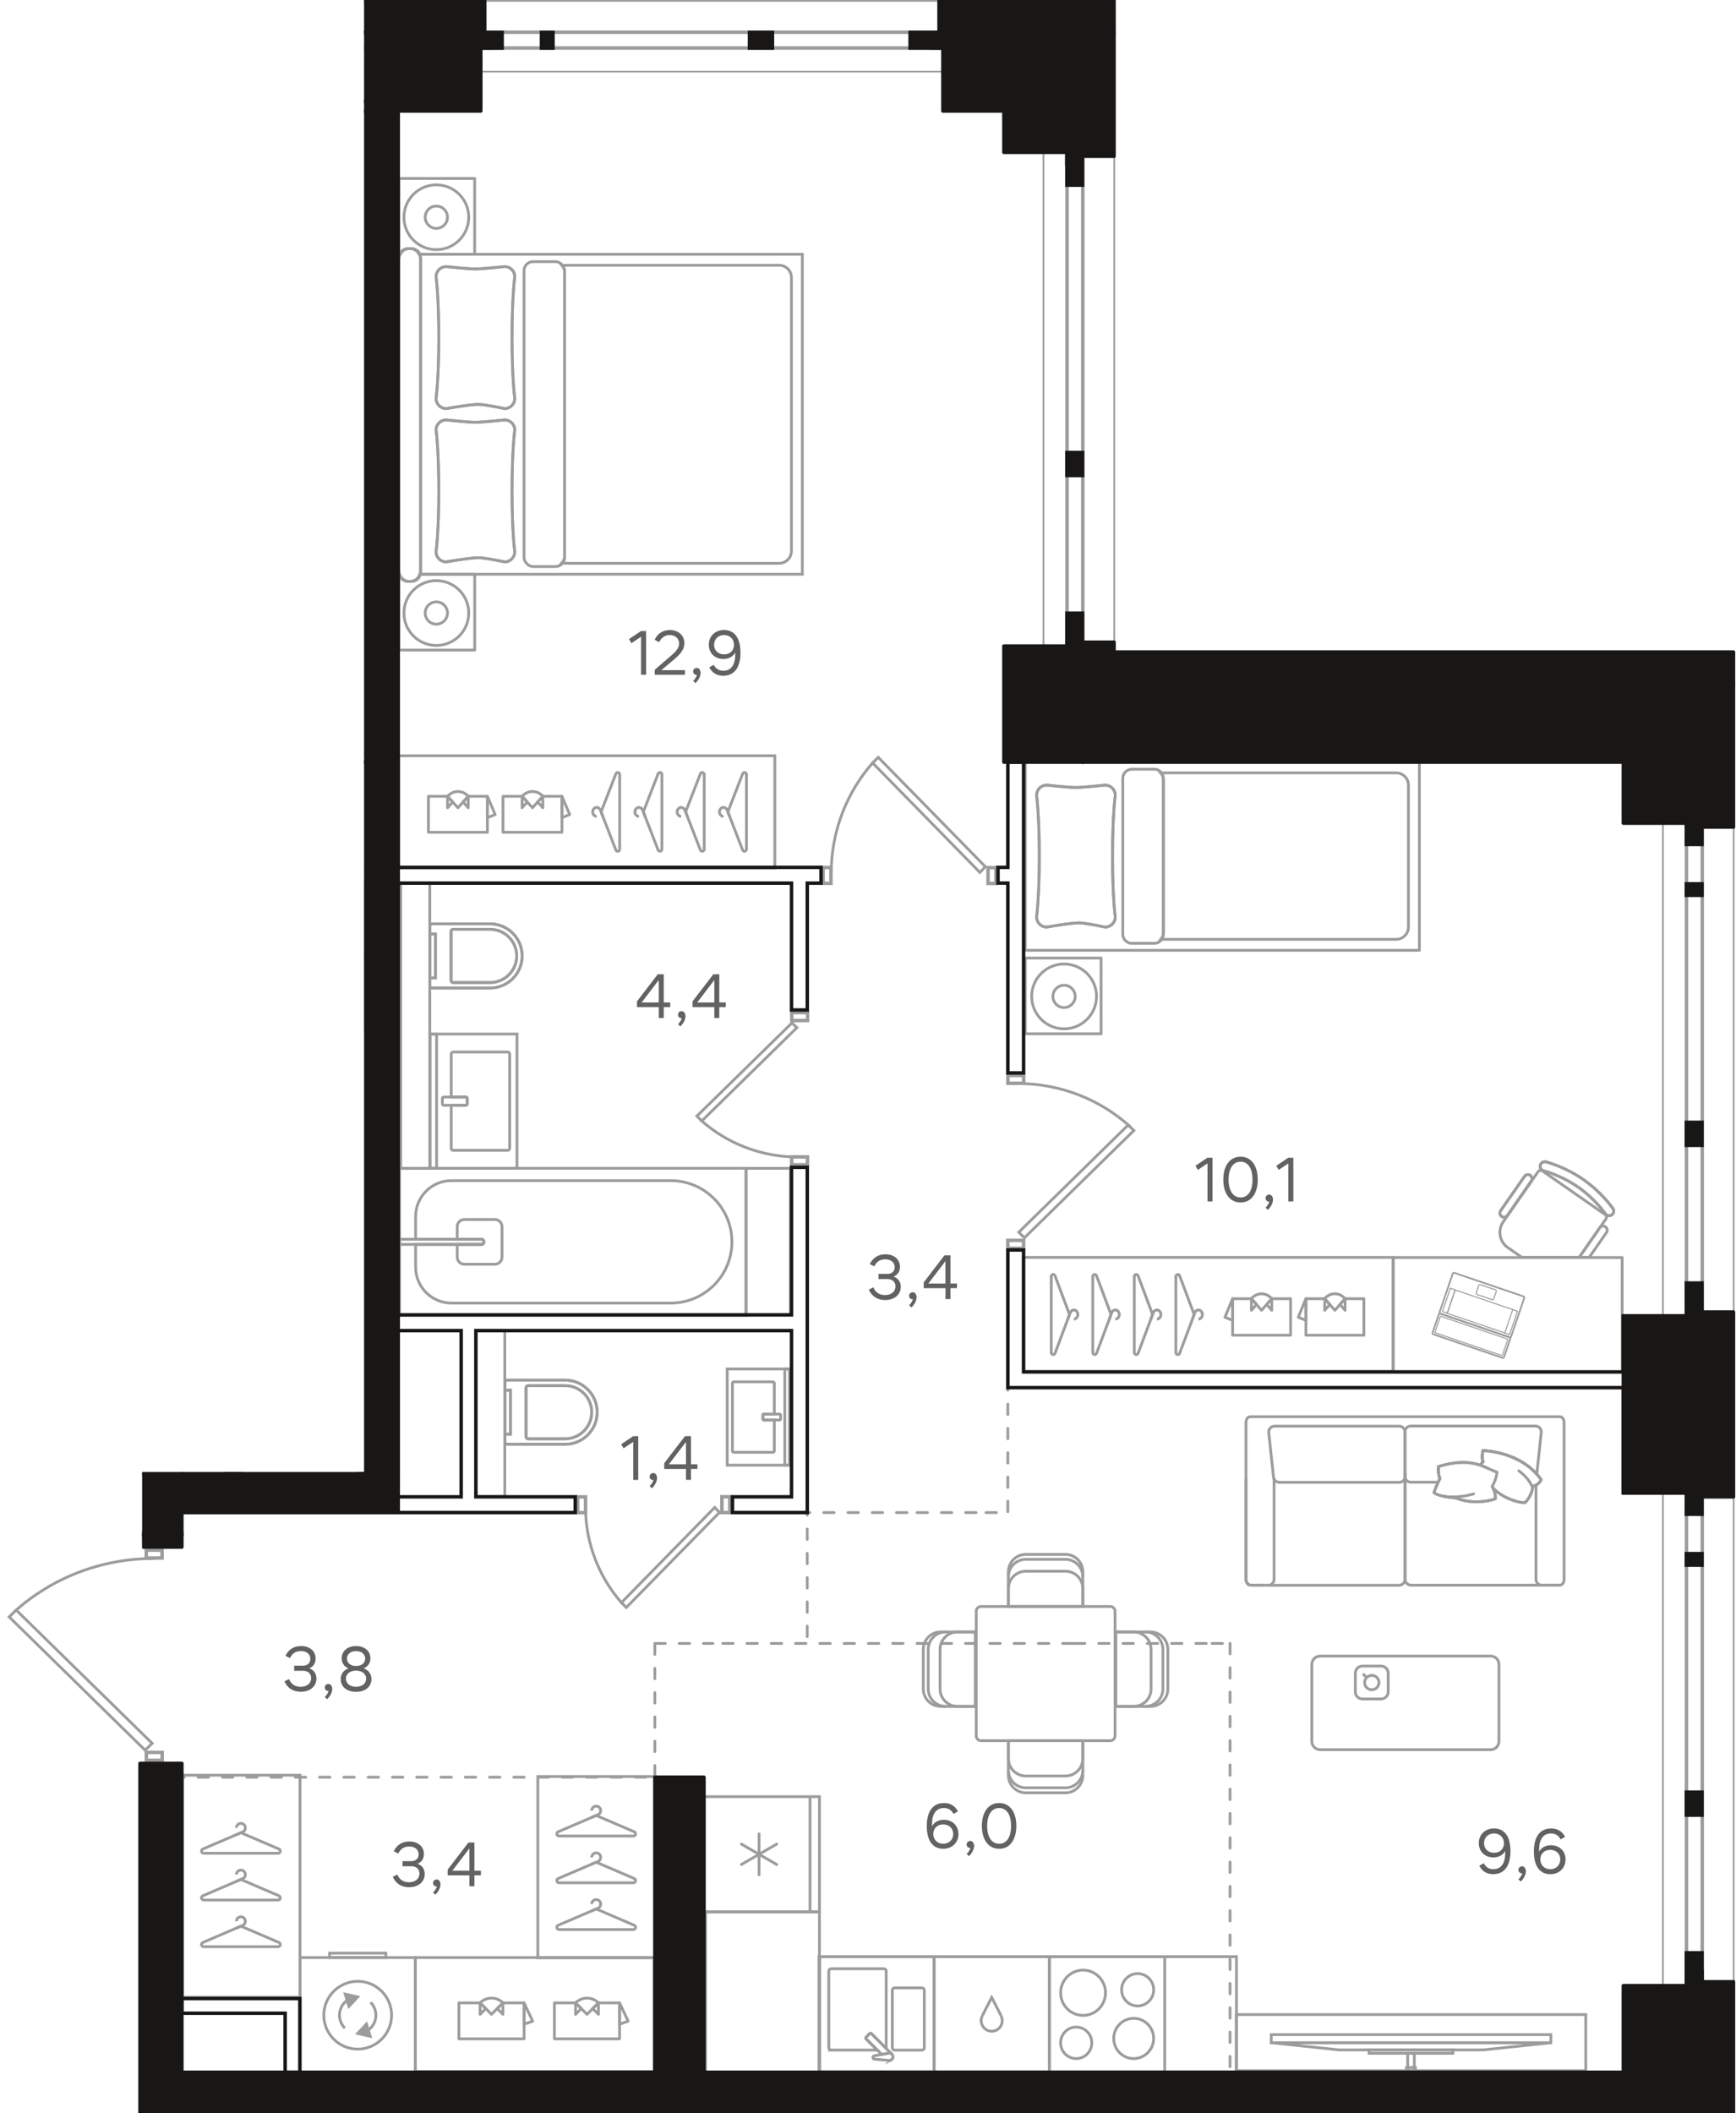 <?xml version="1.0" encoding="UTF-8"?><svg id="_Слой_1" xmlns="http://www.w3.org/2000/svg" xmlns:xlink="http://www.w3.org/1999/xlink" viewBox="0 0 500.47 609"><defs><clipPath id="clippath"><polygon points="104.96 0 104.96 424.24 40.98 424.24 40.98 448.05 0 448.05 0 609 500.47 609 500.47 0 104.96 0" fill="none" stroke-width="0"/></clipPath><clipPath id="clippath-1"><polygon points="104.96 0 104.96 424.24 40.98 424.24 40.98 448.05 0 448.05 0 609 500.47 609 500.47 0 104.96 0" fill="none" stroke-width="0"/></clipPath><clipPath id="clippath-2"><polygon points="104.96 0 104.96 424.24 40.98 424.24 40.98 448.05 0 448.05 0 609 500.47 609 500.47 0 104.96 0" fill="none" stroke-width="0"/></clipPath><clipPath id="clippath-3"><polygon points="104.96 0 104.96 424.24 40.98 424.24 40.98 448.05 0 448.05 0 609 500.47 609 500.47 0 104.96 0" fill="none" stroke-width="0"/></clipPath><clipPath id="clippath-4"><polygon points="104.96 0 104.96 424.24 40.98 424.24 40.98 448.05 0 448.05 0 609 500.47 609 500.47 0 104.96 0" fill="none" stroke-width="0"/></clipPath><clipPath id="clippath-5"><polygon points="104.96 0 104.96 424.24 40.98 424.24 40.98 448.05 0 448.05 0 609 500.47 609 500.47 0 104.96 0" fill="none" stroke-width="0"/></clipPath><clipPath id="clippath-6"><polygon points="104.96 0 104.96 424.24 40.98 424.24 40.98 448.05 0 448.05 0 609 500.47 609 500.47 0 104.96 0" fill="none" stroke-width="0"/></clipPath><clipPath id="clippath-7"><polygon points="104.96 0 104.96 424.24 40.98 424.24 40.98 448.05 0 448.05 0 609 500.47 609 500.47 0 104.96 0" fill="none" stroke-width="0"/></clipPath><clipPath id="clippath-8"><polygon points="104.96 0 104.96 424.24 40.98 424.24 40.98 448.05 0 448.05 0 609 500.47 609 500.47 0 104.96 0" fill="none" stroke-width="0"/></clipPath><clipPath id="clippath-9"><polygon points="104.96 0 104.96 424.24 40.98 424.24 40.98 448.05 0 448.05 0 609 500.47 609 500.47 0 104.96 0" fill="none" stroke-width="0"/></clipPath><clipPath id="clippath-10"><polygon points="104.96 0 104.96 424.24 40.98 424.24 40.98 448.05 0 448.05 0 609 500.47 609 500.47 0 104.96 0" fill="none" stroke-width="0"/></clipPath><clipPath id="clippath-11"><polygon points="104.96 0 104.96 424.24 40.98 424.24 40.98 448.05 0 448.05 0 609 500.47 609 500.47 0 104.96 0" fill="none" stroke-width="0"/></clipPath><clipPath id="clippath-12"><polygon points="104.96 0 104.96 424.24 40.98 424.24 40.98 448.05 0 448.05 0 609 500.47 609 500.47 0 104.96 0" fill="none" stroke-width="0"/></clipPath><clipPath id="clippath-13"><polygon points="104.96 0 104.96 424.24 40.98 424.24 40.98 448.05 0 448.05 0 609 500.47 609 500.47 0 104.96 0" fill="none" stroke-width="0"/></clipPath><clipPath id="clippath-14"><polygon points="104.96 0 104.96 424.24 40.98 424.24 40.98 448.05 0 448.05 0 609 500.47 609 500.47 0 104.96 0" fill="none" stroke-width="0"/></clipPath><clipPath id="clippath-15"><polygon points="104.96 0 104.96 424.24 40.98 424.24 40.98 448.05 0 448.05 0 609 500.47 609 500.47 0 104.96 0" fill="none" stroke-width="0"/></clipPath><clipPath id="clippath-16"><polygon points="104.96 0 104.96 424.24 40.98 424.24 40.98 448.05 0 448.05 0 609 500.47 609 500.47 0 104.96 0" fill="none" stroke-width="0"/></clipPath><clipPath id="clippath-17"><polygon points="104.96 0 104.96 424.24 40.98 424.24 40.98 448.05 0 448.05 0 609 500.47 609 500.47 0 104.96 0" fill="none" stroke-width="0"/></clipPath><clipPath id="clippath-18"><polygon points="104.96 0 104.96 424.24 40.98 424.24 40.98 448.05 0 448.05 0 609 500.47 609 500.47 0 104.96 0" fill="none" stroke-width="0"/></clipPath><clipPath id="clippath-19"><polygon points="104.96 0 104.96 424.24 40.98 424.24 40.98 448.05 0 448.05 0 609 500.47 609 500.47 0 104.96 0" fill="none" stroke-width="0"/></clipPath><clipPath id="clippath-20"><polygon points="104.96 0 104.96 424.24 40.98 424.24 40.98 448.05 0 448.05 0 609 500.47 609 500.47 0 104.96 0" fill="none" stroke-width="0"/></clipPath><clipPath id="clippath-21"><polygon points="104.96 0 104.96 424.24 40.98 424.24 40.98 448.05 0 448.05 0 609 500.47 609 500.47 0 104.96 0" fill="none" stroke-width="0"/></clipPath><clipPath id="clippath-22"><polygon points="104.96 0 104.96 424.24 40.98 424.24 40.98 448.05 0 448.05 0 609 500.47 609 500.47 0 104.96 0" fill="none" stroke-width="0"/></clipPath><clipPath id="clippath-23"><polygon points="104.96 0 104.96 424.24 40.98 424.24 40.98 448.05 0 448.05 0 609 500.47 609 500.47 0 104.96 0" fill="none" stroke-width="0"/></clipPath><clipPath id="clippath-24"><polygon points="104.96 0 104.96 424.24 40.98 424.24 40.98 448.05 0 448.05 0 609 500.47 609 500.47 0 104.96 0" fill="none" stroke-width="0"/></clipPath><clipPath id="clippath-27"><polygon points="104.96 0 104.96 424.24 40.98 424.24 40.98 448.05 0 448.05 0 609 500.47 609 500.47 0 104.96 0" fill="none" stroke-width="0"/></clipPath><clipPath id="clippath-28"><polygon points="104.96 0 104.96 424.24 40.98 424.24 40.98 448.05 0 448.05 0 609 500.47 609 500.47 0 104.96 0" fill="none" stroke-width="0"/></clipPath><clipPath id="clippath-29"><polygon points="104.96 0 104.96 424.24 40.98 424.24 40.98 448.05 0 448.05 0 609 500.47 609 500.47 0 104.96 0" fill="none" stroke-width="0"/></clipPath><clipPath id="clippath-30"><polygon points="104.96 0 104.96 424.24 40.98 424.24 40.98 448.05 0 448.05 0 609 500.47 609 500.47 0 104.96 0" fill="none" stroke-width="0"/></clipPath><clipPath id="clippath-31"><polygon points="104.96 0 104.96 424.24 40.98 424.24 40.98 448.05 0 448.05 0 609 500.47 609 500.47 0 104.96 0" fill="none" stroke-width="0"/></clipPath><clipPath id="clippath-32"><polygon points="104.96 0 104.96 424.24 40.98 424.24 40.98 448.05 0 448.05 0 609 500.47 609 500.47 0 104.96 0" fill="none" stroke-width="0"/></clipPath><clipPath id="clippath-33"><polygon points="104.96 0 104.96 424.24 40.98 424.24 40.98 448.05 0 448.05 0 609 500.47 609 500.47 0 104.96 0" fill="none" stroke-width="0"/></clipPath><clipPath id="clippath-34"><polygon points="104.96 0 104.96 424.24 40.98 424.24 40.98 448.05 0 448.05 0 609 500.47 609 500.47 0 104.96 0" fill="none" stroke-width="0"/></clipPath><clipPath id="clippath-35"><polygon points="104.96 0 104.96 424.24 40.98 424.24 40.98 448.05 0 448.05 0 609 500.47 609 500.47 0 104.96 0" fill="none" stroke-width="0"/></clipPath><clipPath id="clippath-36"><polygon points="104.96 0 104.96 424.24 40.98 424.24 40.98 448.05 0 448.05 0 609 500.47 609 500.47 0 104.96 0" fill="none" stroke-width="0"/></clipPath><clipPath id="clippath-37"><polygon points="104.96 0 104.96 424.24 40.98 424.24 40.98 448.05 0 448.05 0 609 500.47 609 500.47 0 104.96 0" fill="none" stroke-width="0"/></clipPath><clipPath id="clippath-38"><polygon points="104.96 0 104.96 424.24 40.98 424.24 40.98 448.05 0 448.05 0 609 500.47 609 500.47 0 104.96 0" fill="none" stroke-width="0"/></clipPath><clipPath id="clippath-39"><polygon points="104.96 0 104.96 424.24 40.98 424.24 40.98 448.05 0 448.05 0 609 500.47 609 500.47 0 104.96 0" fill="none" stroke-width="0"/></clipPath><clipPath id="clippath-40"><polygon points="104.96 0 104.96 424.24 40.98 424.24 40.98 448.05 0 448.05 0 609 500.47 609 500.47 0 104.96 0" fill="none" stroke-width="0"/></clipPath><clipPath id="clippath-41"><polygon points="104.96 0 104.96 424.24 40.98 424.24 40.98 448.05 0 448.05 0 609 500.47 609 500.47 0 104.96 0" fill="none" stroke-width="0"/></clipPath><clipPath id="clippath-42"><polygon points="104.96 0 104.96 424.24 40.98 424.24 40.98 448.05 0 448.05 0 609 500.47 609 500.47 0 104.96 0" fill="none" stroke-width="0"/></clipPath><clipPath id="clippath-43"><polygon points="104.96 0 104.96 424.24 40.98 424.24 40.98 448.05 0 448.05 0 609 500.47 609 500.47 0 104.96 0" fill="none" stroke-width="0"/></clipPath><clipPath id="clippath-44"><polygon points="104.96 0 104.96 424.24 40.98 424.24 40.98 448.05 0 448.05 0 609 500.47 609 500.47 0 104.96 0" fill="none" stroke-width="0"/></clipPath><clipPath id="clippath-45"><polygon points="104.96 0 104.96 424.24 40.98 424.24 40.98 448.05 0 448.05 0 609 500.47 609 500.47 0 104.96 0" fill="none" stroke-width="0"/></clipPath><clipPath id="clippath-46"><polygon points="104.96 0 104.96 424.24 40.98 424.24 40.98 448.05 0 448.05 0 609 500.47 609 500.47 0 104.96 0" fill="none" stroke-width="0"/></clipPath><clipPath id="clippath-47"><polygon points="104.96 0 104.96 424.24 40.98 424.24 40.98 448.05 0 448.05 0 609 500.47 609 500.47 0 104.96 0" fill="none" stroke-width="0"/></clipPath><clipPath id="clippath-48"><polygon points="104.96 0 104.96 424.24 40.98 424.24 40.98 448.05 0 448.05 0 609 500.47 609 500.47 0 104.96 0" fill="none" stroke-width="0"/></clipPath><clipPath id="clippath-49"><polygon points="104.96 0 104.96 424.24 40.98 424.24 40.98 448.05 0 448.05 0 609 500.47 609 500.47 0 104.96 0" fill="none" stroke-width="0"/></clipPath><clipPath id="clippath-50"><polygon points="104.96 0 104.96 424.24 40.98 424.24 40.98 448.05 0 448.05 0 609 500.47 609 500.47 0 104.96 0" fill="none" stroke-width="0"/></clipPath></defs><line x1="290.55" y1="397.67" x2="290.55" y2="435.93" fill="none" stroke="#9c9c9d" stroke-dasharray="0 0 3 4" stroke-linecap="round" stroke-miterlimit="10" stroke-width=".8"/><line x1="188.79" y1="511.82" x2="188.79" y2="473.63" fill="none" stroke="#9c9c9d" stroke-dasharray="0 0 3 4" stroke-linecap="round" stroke-miterlimit="10" stroke-width=".8"/><line x1="264.39" y1="435.93" x2="284.23" y2="435.93" fill="none" stroke="#9c9c9d" stroke-dasharray="0 0 3 4" stroke-linecap="round" stroke-miterlimit="10" stroke-width=".8"/><line x1="230.46" y1="435.93" x2="264.39" y2="435.93" fill="none" stroke="#9c9c9d" stroke-dasharray="0 0 3 4" stroke-linecap="round" stroke-miterlimit="10" stroke-width=".8"/><line x1="284.24" y1="435.93" x2="290.55" y2="435.93" fill="none" stroke="#9c9c9d" stroke-dasharray="0 0 3 4" stroke-linecap="round" stroke-miterlimit="10" stroke-width=".8"/><line x1="200.13" y1="512.19" x2="52.44" y2="512.19" fill="none" stroke="#9c9c9d" stroke-dasharray="0 0 3 4" stroke-linecap="round" stroke-miterlimit="10" stroke-width=".8"/><line x1="309.75" y1="473.64" x2="349.43" y2="473.64" fill="none" stroke="#9c9c9d" stroke-dasharray="0 0 3 4" stroke-linecap="round" stroke-miterlimit="10" stroke-width=".8"/><line x1="188.79" y1="473.64" x2="205.51" y2="473.64" fill="none" stroke="#9c9c9d" stroke-dasharray="0 0 3 4" stroke-linecap="round" stroke-miterlimit="10" stroke-width=".8"/><line x1="208.35" y1="473.64" x2="309.75" y2="473.64" fill="none" stroke="#9c9c9d" stroke-dasharray="0 0 3 4" stroke-linecap="round" stroke-miterlimit="10" stroke-width=".8"/><line x1="349.43" y1="473.64" x2="354.61" y2="473.64" fill="none" stroke="#9c9c9d" stroke-dasharray="0 0 3 4" stroke-linecap="round" stroke-miterlimit="10" stroke-width=".8"/><line x1="354.61" y1="473.64" x2="354.61" y2="597.23" fill="none" stroke="#9c9c9d" stroke-dasharray="0 0 3 4" stroke-linecap="round" stroke-miterlimit="10" stroke-width=".8"/><line x1="232.72" y1="433.67" x2="232.72" y2="473.63" fill="none" stroke="#9c9c9d" stroke-dasharray="0 0 3 4" stroke-linecap="round" stroke-miterlimit="10" stroke-width=".8"/><g clip-path="url(#clippath)"><path d="M-24.31,71.72v81.77c0,.8-.33,1.52-.83,2.07l2.6.05h60.05c1.97,0,3.56-1.59,3.56-3.56v-78.79c0-1.97-1.59-3.56-3.56-3.56H-22.54l-2.53.06c.46.53.77,1.21.77,1.97Z" fill="none" stroke="#9c9c9d" stroke-miterlimit="10" stroke-width=".8"/><path d="M-65.83,67.95v89.82c0,.35-.09.67-.2.99H44.23v-92.22h-110.45c.23.43.39.89.39,1.41Z" fill="none" stroke="#9c9c9d" stroke-miterlimit="10" stroke-width=".8"/><path d="M148.4,123.94s-.79,5.57-.79,17.54.79,17.54.79,17.54c0,1.62-1.3,2.92-2.92,2.92,0,0-5.53-1.17-7.4-1.2-2.38-.04-9.45,1.2-9.45,1.2-1.61,0-2.92-1.3-2.92-2.92,0,0,.79-5.57.79-17.54s-.79-17.54-.79-17.54c0-1.62,1.31-2.92,2.92-2.92,0,0,6.29.69,8.39.69,2.12,0,8.46-.69,8.46-.69,1.62,0,2.92,1.3,2.92,2.92" fill="none" stroke="#9c9c9d" stroke-miterlimit="10" stroke-width=".8"/><path d="M148.4,79.75s-.79,5.57-.79,17.54.79,17.54.79,17.54c0,1.62-1.3,2.93-2.92,2.93,0,0-5.53-1.18-7.4-1.21-2.38-.04-9.45,1.21-9.45,1.21-1.61,0-2.92-1.31-2.92-2.93,0,0,.79-5.57.79-17.54s-.79-17.54-.79-17.54c0-1.62,1.31-2.92,2.92-2.92,0,0,6.29.69,8.39.69,2.12,0,8.46-.69,8.46-.69,1.62,0,2.92,1.3,2.92,2.92" fill="none" stroke="#9c9c9d" stroke-miterlimit="10" stroke-width=".8"/><path d="M162.77,78.46v81.77c0,.8-.32,1.52-.83,2.07l2.6.05h60.06c1.97,0,3.56-1.59,3.56-3.56v-78.79c0-1.97-1.59-3.56-3.56-3.56h-60.05l-2.54.06c.46.53.77,1.21.77,1.97Z" fill="none" stroke="#9c9c9d" stroke-miterlimit="10" stroke-width=".8"/><rect x="151.07" y="75.41" width="11.7" height="87.87" rx="2.61" ry="2.61" fill="none" stroke="#9c9c9d" stroke-miterlimit="10" stroke-width=".8"/><path d="M115,73.28h.39c.51-.96,1.49-1.64,2.66-1.64h.14c1.17,0,2.15.68,2.66,1.64h15.99v-21.85h-21.84v21.85Z" fill="none" stroke="#9c9c9d" stroke-linecap="round" stroke-linejoin="round" stroke-width=".8"/><path d="M118.19,167.57h-.14c-1.34,0-2.44-.87-2.85-2.07h-.2v21.85h21.85v-21.85h-15.8c-.41,1.19-1.52,2.07-2.85,2.07Z" fill="none" stroke="#9c9c9d" stroke-linecap="round" stroke-linejoin="round" stroke-width=".8"/><path d="M115,164.52v.98h.2c-.11-.31-.2-.63-.2-.98Z" fill="none" stroke="#9c9c9d" stroke-miterlimit="10" stroke-width=".8"/><path d="M115.39,73.28h-.39v1.41c0-.52.16-.98.39-1.41Z" fill="none" stroke="#9c9c9d" stroke-miterlimit="10" stroke-width=".8"/><path d="M121.25,74.69v89.82c0,.35-.09.67-.2.99h110.26v-92.22h-110.45c.23.43.39.89.39,1.41Z" fill="none" stroke="#9c9c9d" stroke-miterlimit="10" stroke-width=".8"/><path d="M117.61,71.64h1.03c1.44,0,2.61,1.17,2.61,2.61v90.71c0,1.44-1.17,2.61-2.61,2.61h-1.03c-1.44,0-2.61-1.17-2.61-2.61v-90.71c0-1.44,1.17-2.61,2.61-2.61Z" fill="none" stroke="#9c9c9d" stroke-miterlimit="10" stroke-width=".8"/><path d="M125.79,167.34c-5.16,0-9.34,4.18-9.34,9.34s4.19,9.34,9.34,9.34,9.34-4.18,9.34-9.34-4.18-9.34-9.34-9.34Z" fill="none" stroke="#9c9c9d" stroke-miterlimit="10" stroke-width=".8"/><path d="M125.79,173.46c-1.78,0-3.21,1.44-3.21,3.22s1.44,3.21,3.21,3.21,3.22-1.44,3.22-3.21-1.44-3.22-3.22-3.22Z" fill="none" stroke="#9c9c9d" stroke-miterlimit="10" stroke-width=".8"/><path d="M125.79,53.27c-5.15,0-9.34,4.18-9.34,9.34s4.19,9.34,9.34,9.34,9.34-4.18,9.34-9.34-4.18-9.34-9.34-9.34Z" fill="none" stroke="#9c9c9d" stroke-miterlimit="10" stroke-width=".8"/><path d="M125.79,59.39c-1.77,0-3.21,1.44-3.21,3.22s1.44,3.21,3.21,3.21,3.22-1.44,3.22-3.21-1.44-3.22-3.22-3.22Z" fill="none" stroke="#9c9c9d" stroke-miterlimit="10" stroke-width=".8"/><path d="M148.4,123.94s-.79,5.57-.79,17.54.79,17.54.79,17.54c0,1.62-1.3,2.92-2.92,2.92,0,0-5.53-1.17-7.4-1.2-2.38-.04-9.45,1.2-9.45,1.2-1.61,0-2.92-1.3-2.92-2.92,0,0,.79-5.57.79-17.54s-.79-17.54-.79-17.54c0-1.62,1.31-2.92,2.92-2.92,0,0,6.29.69,8.39.69,2.12,0,8.46-.69,8.46-.69,1.62,0,2.92,1.3,2.92,2.92Z" fill="none" stroke="#9c9c9d" stroke-miterlimit="10" stroke-width=".8"/><path d="M148.4,79.75s-.79,5.57-.79,17.54.79,17.54.79,17.54c0,1.62-1.3,2.93-2.92,2.93,0,0-5.53-1.18-7.4-1.21-2.38-.04-9.45,1.21-9.45,1.21-1.61,0-2.92-1.31-2.92-2.93,0,0,.79-5.57.79-17.54s-.79-17.54-.79-17.54c0-1.62,1.31-2.92,2.92-2.92,0,0,6.29.69,8.39.69,2.12,0,8.46-.69,8.46-.69,1.62,0,2.92,1.3,2.92,2.92Z" fill="none" stroke="#9c9c9d" stroke-miterlimit="10" stroke-width=".8"/><rect x=".74" y="217.43" width="107.24" height="32.33" fill="none" stroke="#9c9c9d" stroke-miterlimit="10" stroke-width=".8"/><path d="M41.82,229.09c-.78-.88-1.84-1.38-2.95-1.38s-2.17.5-2.95,1.38" fill="none" stroke="#9c9c9d" stroke-linecap="round" stroke-linejoin="round" stroke-width=".8"/><path d="M20.55,229.09c-.78-.88-1.84-1.38-2.95-1.38s-2.17.5-2.95,1.38" fill="none" stroke="#9c9c9d" stroke-linecap="round" stroke-linejoin="round" stroke-width=".8"/><path d="M99.89,222.87v21.44c0,.69-.85.89-1.09.25l-4.11-10.72c-.06-.16-.06-.34,0-.5l4.12-10.72c.24-.63,1.09-.44,1.09.25Z" fill="none" stroke="#9c9c9d" stroke-miterlimit="10" stroke-width=".8"/><path d="M95.11,234.95l-.73-1.9h0c-.18-.44-.58-.75-1.05-.75-.63,0-1.15.58-1.15,1.29s.52,1.28,1.15,1.28" fill="none" stroke="#9c9c9d" stroke-miterlimit="10" stroke-width=".8"/><path d="M87.84,222.87v21.44c0,.69-.85.89-1.1.25l-4.11-10.72c-.06-.16-.06-.34,0-.5l4.12-10.72c.24-.63,1.09-.44,1.09.25Z" fill="none" stroke="#9c9c9d" stroke-miterlimit="10" stroke-width=".8"/><path d="M83.06,234.95l-.73-1.9h0c-.18-.44-.59-.75-1.05-.75-.64,0-1.15.58-1.15,1.29s.51,1.28,1.15,1.28" fill="none" stroke="#9c9c9d" stroke-miterlimit="10" stroke-width=".8"/><path d="M75.78,222.87v21.44c0,.69-.85.89-1.09.25l-4.11-10.72c-.06-.16-.06-.34,0-.5l4.12-10.72c.24-.63,1.09-.44,1.09.25Z" fill="none" stroke="#9c9c9d" stroke-miterlimit="10" stroke-width=".8"/><path d="M71,234.95l-.73-1.9h0c-.18-.44-.58-.75-1.05-.75-.64,0-1.15.58-1.15,1.29s.51,1.28,1.15,1.28" fill="none" stroke="#9c9c9d" stroke-miterlimit="10" stroke-width=".8"/><path d="M63.73,222.87v21.44c0,.69-.85.89-1.1.25l-4.11-10.72c-.06-.16-.06-.34,0-.5l4.12-10.72c.24-.63,1.09-.44,1.09.25Z" fill="none" stroke="#9c9c9d" stroke-miterlimit="10" stroke-width=".8"/><path d="M58.95,234.95l-.73-1.9h0c-.18-.44-.58-.75-1.05-.75-.64,0-1.15.58-1.15,1.29s.51,1.28,1.15,1.28" fill="none" stroke="#9c9c9d" stroke-miterlimit="10" stroke-width=".8"/></g><rect x="114.97" y="217.82" width="108.4" height="32.33" fill="none" stroke="#9c9c9d" stroke-miterlimit="10" stroke-width=".8"/><polyline points="164.24 234.76 162.01 229.5 162.01 235.65 164.24 234.76" fill="none" stroke="#9c9c9d" stroke-linecap="round" stroke-linejoin="round" stroke-width=".8"/><polyline points="156.49 229.5 155.01 231.14 156.49 232.8 156.49 229.5" fill="none" stroke="#9c9c9d" stroke-linecap="round" stroke-linejoin="round" stroke-width=".8"/><polyline points="152.01 231.14 150.52 229.5 150.52 232.8 152.01 231.14" fill="none" stroke="#9c9c9d" stroke-linecap="round" stroke-linejoin="round" stroke-width=".8"/><polyline points="145.01 229.5 145.01 239.86 162.01 239.86 162.01 229.5 156.49 229.5 153.51 232.8 150.53 229.5 145.01 229.5" fill="none" stroke="#9c9c9d" stroke-linecap="round" stroke-linejoin="round" stroke-width=".8"/><g clip-path="url(#clippath-1)"><path d="M156.5,229.49c-.79-.88-1.86-1.37-2.98-1.37s-2.2.49-2.98,1.37" fill="none" stroke="#9c9c9d" stroke-linecap="round" stroke-linejoin="round" stroke-width=".8"/></g><polyline points="142.75 234.76 140.51 229.5 140.51 235.65 142.75 234.76" fill="none" stroke="#9c9c9d" stroke-linecap="round" stroke-linejoin="round" stroke-width=".8"/><polyline points="134.99 229.5 133.51 231.14 134.99 232.8 134.99 229.5" fill="none" stroke="#9c9c9d" stroke-linecap="round" stroke-linejoin="round" stroke-width=".8"/><polyline points="130.51 231.14 129.03 229.5 129.03 232.8 130.51 231.14" fill="none" stroke="#9c9c9d" stroke-linecap="round" stroke-linejoin="round" stroke-width=".8"/><polyline points="123.51 229.5 123.51 239.86 140.51 239.86 140.51 229.5 134.99 229.5 132.01 232.8 129.03 229.5 123.51 229.5" fill="none" stroke="#9c9c9d" stroke-linecap="round" stroke-linejoin="round" stroke-width=".8"/><g clip-path="url(#clippath-2)"><path d="M135,229.49c-.79-.88-1.86-1.37-2.98-1.37s-2.2.49-2.98,1.37" fill="none" stroke="#9c9c9d" stroke-linecap="round" stroke-linejoin="round" stroke-width=".8"/><path d="M215.2,223.27v21.44c0,.69-.86.89-1.11.25l-4.16-10.72c-.06-.16-.06-.34,0-.5l4.16-10.72c.24-.63,1.1-.44,1.1.25Z" fill="none" stroke="#9c9c9d" stroke-miterlimit="10" stroke-width=".8"/><path d="M210.37,235.35l-.74-1.9h0c-.19-.45-.59-.75-1.06-.75-.64,0-1.16.58-1.16,1.29s.52,1.29,1.16,1.29" fill="none" stroke="#9c9c9d" stroke-miterlimit="10" stroke-width=".8"/><path d="M203.02,223.27v21.44c0,.69-.86.89-1.11.25l-4.16-10.72c-.06-.16-.06-.34,0-.5l4.16-10.72c.24-.63,1.1-.44,1.1.25Z" fill="none" stroke="#9c9c9d" stroke-miterlimit="10" stroke-width=".8"/><path d="M198.18,235.35l-.74-1.9h0c-.19-.45-.59-.75-1.06-.75-.64,0-1.16.58-1.16,1.29s.52,1.29,1.16,1.29" fill="none" stroke="#9c9c9d" stroke-miterlimit="10" stroke-width=".8"/><path d="M190.83,223.27v21.44c0,.69-.86.89-1.11.25l-4.16-10.72c-.06-.16-.06-.34,0-.5l4.16-10.72c.24-.63,1.1-.44,1.1.25Z" fill="none" stroke="#9c9c9d" stroke-miterlimit="10" stroke-width=".8"/><path d="M186,235.35l-.74-1.9h0c-.19-.45-.59-.75-1.06-.75-.64,0-1.16.58-1.16,1.29s.52,1.29,1.16,1.29" fill="none" stroke="#9c9c9d" stroke-miterlimit="10" stroke-width=".8"/><path d="M178.65,223.27v21.44c0,.69-.86.89-1.11.25l-4.16-10.72c-.06-.16-.06-.34,0-.5l4.17-10.72c.24-.63,1.1-.44,1.1.25Z" fill="none" stroke="#9c9c9d" stroke-miterlimit="10" stroke-width=".8"/><path d="M173.82,235.35l-.74-1.9h0c-.19-.45-.59-.75-1.06-.75-.65,0-1.16.58-1.16,1.29s.52,1.29,1.16,1.29" fill="none" stroke="#9c9c9d" stroke-miterlimit="10" stroke-width=".8"/><path d="M272.63,491.79c-2.77,0-5.03-2.25-5.03-5.02v-11.42c0-2.77,2.26-5.02,5.03-5.02" fill="none" stroke="#9c9c9d" stroke-miterlimit="10" stroke-width=".8"/><path d="M281.2,470.33h-5.16c-2.78,0-5.03,2.25-5.03,5.02v11.42c0,2.77,2.25,5.02,5.03,5.02h5.16v-21.46Z" fill="none" stroke="#9c9c9d" stroke-miterlimit="10" stroke-width=".8"/><path d="M281.2,470.33h-10.01c-2.77,0-5.02,2.25-5.02,5.02v11.42c0,2.77,2.25,5.02,5.02,5.02h10.01v-21.46Z" fill="none" stroke="#9c9c9d" stroke-miterlimit="10" stroke-width=".8"/><path d="M312.17,454.44c0-2.77-2.25-5.03-5.03-5.03h-11.42c-2.77,0-5.02,2.26-5.02,5.03" fill="none" stroke="#9c9c9d" stroke-miterlimit="10" stroke-width=".8"/><path d="M290.71,463.01v-5.16c0-2.77,2.25-5.02,5.02-5.02h11.42c2.77,0,5.02,2.25,5.02,5.02v5.16h-21.46Z" fill="none" stroke="#9c9c9d" stroke-miterlimit="10" stroke-width=".8"/><path d="M290.71,463.01v-10.01c0-2.77,2.25-5.02,5.02-5.02h11.42c2.77,0,5.02,2.25,5.02,5.02v10.01h-21.46Z" fill="none" stroke="#9c9c9d" stroke-miterlimit="10" stroke-width=".8"/><path d="M290.71,510.22c0,2.77,2.25,5.03,5.02,5.03h11.42c2.77,0,5.02-2.25,5.02-5.03" fill="none" stroke="#9c9c9d" stroke-miterlimit="10" stroke-width=".8"/><path d="M312.17,501.66v5.16c0,2.78-2.25,5.02-5.02,5.02h-11.42c-2.77,0-5.02-2.25-5.02-5.02v-5.16h21.46Z" fill="none" stroke="#9c9c9d" stroke-miterlimit="10" stroke-width=".8"/><path d="M312.17,501.66v10.01c0,2.77-2.25,5.02-5.02,5.02h-11.42c-2.77,0-5.02-2.25-5.02-5.02v-10.01h21.46Z" fill="none" stroke="#9c9c9d" stroke-miterlimit="10" stroke-width=".8"/><path d="M330.22,491.79c2.77,0,5.03-2.25,5.03-5.02v-11.42c0-2.77-2.26-5.02-5.03-5.02" fill="none" stroke="#9c9c9d" stroke-miterlimit="10" stroke-width=".8"/><path d="M321.65,470.33h5.16c2.78,0,5.03,2.25,5.03,5.02v11.42c0,2.77-2.25,5.02-5.03,5.02h-5.16v-21.46Z" fill="none" stroke="#9c9c9d" stroke-miterlimit="10" stroke-width=".8"/><path d="M321.65,470.33h10.01c2.77,0,5.02,2.25,5.02,5.02v11.42c0,2.77-2.25,5.02-5.02,5.02h-10.01v-21.46Z" fill="none" stroke="#9c9c9d" stroke-miterlimit="10" stroke-width=".8"/><path d="M282.82,462.99h37.25c.77,0,1.39.62,1.39,1.39v35.9c0,.77-.62,1.39-1.39,1.39h-37.25c-.77,0-1.39-.62-1.39-1.39v-35.9c0-.77.62-1.39,1.39-1.39Z" fill="none" stroke="#9c9c9d" stroke-miterlimit="10" stroke-width=".8"/><path d="M364.22,456.85h-3.83c-.65,0-1.18-.75-1.18-1.67v-45.21c0-.92.53-1.67,1.18-1.67h89.34c.65,0,1.18.75,1.18,1.67v45.21c0,.92-.53,1.66-1.18,1.66h-3.73" fill="none" stroke="#9c9c9d" stroke-linecap="round" stroke-linejoin="round" stroke-width=".8"/><path d="M365.63,456.88h37.69c.95,0,1.73-.78,1.73-1.73v-30.42" fill="none" stroke="#9c9c9d" stroke-linecap="round" stroke-linejoin="round" stroke-width=".8"/><path d="M444.48,456.85h-37.69c-.95,0-1.73-.78-1.73-1.73v-30.42" fill="none" stroke="#9c9c9d" stroke-linecap="round" stroke-linejoin="round" stroke-width=".8"/><path d="M367.3,426.27v28.93c0,.92-.75,1.67-1.67,1.67h-4.76c-.92,0-1.67-.75-1.67-1.67v-28.93" fill="none" stroke="#9c9c9d" stroke-linecap="round" stroke-linejoin="round" stroke-width=".8"/><path d="M403.39,427.21h-34.59c-.85,0-1.57-.64-1.66-1.49l-1.37-12.85c-.11-.98.67-1.84,1.65-1.84h35.96c.92,0,1.67.75,1.67,1.67v12.85c0,.92-.75,1.67-1.67,1.67Z" fill="none" stroke="#9c9c9d" stroke-linecap="round" stroke-linejoin="round" stroke-width=".8"/><path d="M415.12,426.09c-.65-1.34-.42-3.43-.42-3.43,5.65-1.75,9.43-1.28,12.1-.39,0,0,.02-.04.05-.1.11-.2.37-.63.74-.94-.14-.16-.22-.44-.26-.77-.11-.99.15-2.41.15-2.41,0,0,.04,0,.12,0,.16,0,.49.02.93.06,2.01.19,6.54.89,10.69,3.52,1.35.85,2.65,1.92,3.82,3.23l1.28-12.03c.1-.98-.67-1.84-1.66-1.84h-35.96c-.92,0-1.66.75-1.66,1.67v12.85c0,.92.74,1.67,1.66,1.67h7.88c.17-.37.34-.74.52-1.1Z" fill="none" stroke="#9c9c9d" stroke-linecap="round" stroke-linejoin="round" stroke-width=".8"/><path d="M415.12,426.09c-.65-1.34-.42-3.43-.42-3.43,10.24-3.17,14.34.96,16.84,1.63l-4.74-2s.3-.63.8-1.04c-.57-.65-.11-3.18-.11-3.18,0,0,11.04.13,16.8,8.36-.6,1.56-2.41,1.93-2.41,1.93,0,0,0,2.5-2.26,4.73-2.83,0-8-2.3-9.44-4.66,0,0,1.05,1.61.92,3.54-2.44.84-6.94,1.51-11.41-.24-5.43-.46-6.32-1.56-6.32-1.56,0,0,.82-2.22,1.75-4.06Z" fill="none" stroke="#9c9c9d" stroke-linecap="round" stroke-linejoin="round" stroke-width=".8"/><path d="M431.54,424.29s.05,1.58-1.35,4.13" fill="none" stroke="#9c9c9d" stroke-linecap="round" stroke-linejoin="round" stroke-width=".8"/><path d="M414.7,422.66s-.23,2.1.42,3.43c-.92,1.85-1.75,4.07-1.75,4.07,0,0,.89,1.1,6.32,1.56,4.46,1.75,8.97,1.08,11.41.24.12-1.93-.92-3.54-.92-3.54,1.44,2.36,6.61,4.67,9.44,4.66,2.25-2.23,2.26-4.72,2.26-4.72,0,0,1.81-.37,2.41-1.93-5.75-8.23-16.8-8.36-16.8-8.36,0,0-.47,2.53.11,3.18-.5.41-.8,1.04-.8,1.04" fill="none" stroke="#9c9c9d" stroke-linecap="round" stroke-linejoin="round" stroke-width=".8"/><path d="M424.84,430.54c-1.87.55-4.21.97-6.87.86-.57-.02-1.11-.07-1.63-.13" fill="none" stroke="#9c9c9d" stroke-linecap="round" stroke-linejoin="round" stroke-width=".8"/><path d="M437.87,423.91c1.22.88,2.5,2.09,3.44,3.74.2.35.37.7.52,1.04" fill="none" stroke="#9c9c9d" stroke-linecap="round" stroke-linejoin="round" stroke-width=".8"/><path d="M442.81,427.99v27.19c0,.92.75,1.67,1.67,1.67h4.76" fill="none" stroke="#9c9c9d" stroke-linecap="round" stroke-linejoin="round" stroke-width=".8"/><path d="M432.13,479.66v22.22c0,1.31-1.06,2.38-2.37,2.38h-49.19c-1.31,0-2.38-1.06-2.38-2.38v-22.22c0-1.31,1.06-2.37,2.38-2.37h49.19c1.31,0,2.37,1.06,2.37,2.37Z" fill="none" stroke="#9c9c9d" stroke-miterlimit="10" stroke-width=".8"/><path d="M400.2,482.21v5.39c0,1.13-.91,2.04-2.03,2.04h-5.4c-1.13,0-2.04-.91-2.04-2.04v-5.39c0-1.13.91-2.04,2.04-2.04h5.4c1.12,0,2.03.91,2.03,2.04Z" fill="none" stroke="#9c9c9d" stroke-miterlimit="10" stroke-width=".8"/><path d="M395.32,482.85c1.14-.09,2.13.77,2.22,1.91.08,1.14-.77,2.13-1.91,2.22-1.14.09-2.13-.77-2.22-1.91-.08-1.14.77-2.13,1.91-2.21Z" fill="none" stroke="#9c9c9d" stroke-miterlimit="10" stroke-width=".8"/></g><line x1="392.9" y1="482.37" x2="393.98" y2="483.45" fill="none" stroke="#9c9c9d" stroke-miterlimit="10" stroke-width=".8"/><rect x="356.42" y="580.61" width="100.74" height="16.18" fill="none" stroke="#9c9c9d" stroke-miterlimit="10" stroke-width=".8"/><rect x="366.48" y="586.39" width="80.62" height="2.34" fill="none" stroke="#9c9c9d" stroke-miterlimit="10" stroke-width=".8"/><polygon points="447.09 588.72 366.48 588.72 386.04 590.79 427.53 590.79 447.09 588.72" fill="none" stroke="#9c9c9d" stroke-miterlimit="10" stroke-width=".8"/><rect x="405.82" y="591.77" width="1.92" height="5.02" fill="none" stroke="#9c9c9d" stroke-miterlimit="10" stroke-width=".8"/><rect x="394.71" y="590.79" width="24.14" height=".98" fill="none" stroke="#9c9c9d" stroke-miterlimit="10" stroke-width=".8"/><rect x="405.48" y="595.87" width="2.57" height=".92" fill="none" stroke="#9c9c9d" stroke-miterlimit="10" stroke-width=".8"/><g clip-path="url(#clippath-3)"><path d="M430.77,608.59v.39c.96.51,1.64,1.5,1.64,2.66v.14c0,1.17-.68,2.15-1.64,2.66v15.99h21.85v-21.84h-21.85Z" fill="none" stroke="#9c9c9d" stroke-linecap="round" stroke-linejoin="round" stroke-width=".8"/><path d="M336.48,611.78v-.14c0-1.34.87-2.44,2.07-2.85v-.2h-21.85v21.84h21.85v-15.8c-1.19-.41-2.07-1.52-2.07-2.85Z" fill="none" stroke="#9c9c9d" stroke-linecap="round" stroke-linejoin="round" stroke-width=".8"/><path d="M339.53,608.59h-.98v.2c.31-.11.63-.2.98-.2Z" fill="none" stroke="#9c9c9d" stroke-miterlimit="10" stroke-width=".8"/><path d="M430.77,608.97v-.39h-1.41c.52,0,.98.16,1.41.39Z" fill="none" stroke="#9c9c9d" stroke-miterlimit="10" stroke-width=".8"/><path d="M339.09,608.59h90.72c1.44,0,2.61,1.17,2.61,2.61v1.03c0,1.44-1.17,2.61-2.61,2.61h-90.72c-1.44,0-2.61-1.17-2.61-2.61v-1.03c0-1.44,1.17-2.61,2.61-2.61Z" fill="none" stroke="#9c9c9d" stroke-miterlimit="10" stroke-width=".8"/><rect x="202.48" y="605.08" width="32.91" height="106.57" fill="none" stroke="#9c9c9d" stroke-miterlimit="10" stroke-width=".8"/></g><rect x="52.61" y="511.62" width="33.88" height="63.99" fill="none" stroke="#9c9c9d" stroke-miterlimit="10" stroke-width=".8"/><g clip-path="url(#clippath-4)"><path d="M80.17,561.05h-21.44c-.69,0-.89-.95-.25-1.22l10.72-4.6c.16-.06.34-.06.5,0l10.72,4.6c.63.27.44,1.22-.25,1.22Z" fill="none" stroke="#9c9c9d" stroke-miterlimit="10" stroke-width=".8"/><path d="M68.09,555.71l1.9-.82h0c.45-.2.75-.65.75-1.17,0-.71-.58-1.29-1.29-1.29s-1.29.57-1.29,1.29" fill="none" stroke="#9c9c9d" stroke-miterlimit="10" stroke-width=".8"/><path d="M80.17,547.59h-21.44c-.69,0-.89-.95-.25-1.22l10.72-4.6c.16-.06.34-.06.5,0l10.72,4.6c.63.27.44,1.22-.25,1.22Z" fill="none" stroke="#9c9c9d" stroke-miterlimit="10" stroke-width=".8"/><path d="M68.09,542.24l1.9-.81h0c.45-.2.75-.65.75-1.17,0-.71-.58-1.29-1.29-1.29s-1.29.57-1.29,1.29" fill="none" stroke="#9c9c9d" stroke-miterlimit="10" stroke-width=".8"/><path d="M80.17,534.12h-21.44c-.69,0-.89-.95-.25-1.22l10.72-4.6c.16-.06.34-.06.5,0l10.72,4.6c.63.27.44,1.22-.25,1.22Z" fill="none" stroke="#9c9c9d" stroke-miterlimit="10" stroke-width=".8"/><path d="M68.09,528.78l1.9-.82h0c.45-.2.75-.65.75-1.17,0-.71-.58-1.29-1.29-1.29s-1.29.57-1.29,1.29" fill="none" stroke="#9c9c9d" stroke-miterlimit="10" stroke-width=".8"/><path d="M321.52,229.19s-.79,5.57-.79,17.54.79,17.54.79,17.54c0,1.62-1.31,2.92-2.92,2.92,0,0-5.53-1.17-7.39-1.21-2.38-.04-9.45,1.21-9.45,1.21-1.61,0-2.93-1.3-2.93-2.92,0,0,.79-5.57.79-17.54s-.79-17.54-.79-17.54c0-1.62,1.31-2.92,2.93-2.92,0,0,6.28.69,8.39.69,2.12,0,8.45-.69,8.45-.69,1.61,0,2.92,1.31,2.92,2.92" fill="none" stroke="#9c9c9d" stroke-miterlimit="10" stroke-width=".8"/><path d="M335.39,224.74v44.07c0,.73-.29,1.38-.73,1.91h67.82c1.97,0,3.56-1.59,3.56-3.56v-40.86c0-1.96-1.59-3.56-3.56-3.56h-67.88c.47.54.79,1.22.79,1.99Z" fill="none" stroke="#9c9c9d" stroke-miterlimit="10" stroke-width=".8"/><path d="M326.3,221.69h6.48c1.44,0,2.61,1.17,2.61,2.61v44.96c0,1.44-1.17,2.61-2.61,2.61h-6.48c-1.44,0-2.61-1.17-2.61-2.61v-44.95c0-1.44,1.17-2.61,2.61-2.61Z" fill="none" stroke="#9c9c9d" stroke-miterlimit="10" stroke-width=".8"/></g><rect x="295.58" y="276.11" width="21.85" height="21.84" fill="none" stroke="#9c9c9d" stroke-linecap="round" stroke-linejoin="round" stroke-width=".8"/><rect x="295.58" y="219.59" width="113.61" height="54.29" fill="none" stroke="#9c9c9d" stroke-linecap="round" stroke-linejoin="round" stroke-width=".8"/><g clip-path="url(#clippath-5)"><path d="M321.52,229.19s-.79,5.57-.79,17.54.79,17.54.79,17.54c0,1.62-1.31,2.92-2.92,2.92,0,0-5.53-1.17-7.39-1.21-2.38-.04-9.45,1.21-9.45,1.21-1.61,0-2.93-1.3-2.93-2.92,0,0,.79-5.57.79-17.54s-.79-17.54-.79-17.54c0-1.62,1.31-2.92,2.93-2.92,0,0,6.28.69,8.39.69,2.12,0,8.45-.69,8.45-.69,1.61,0,2.92,1.31,2.92,2.92Z" fill="none" stroke="#9c9c9d" stroke-miterlimit="10" stroke-width=".8"/><path d="M297.42,287.17c0,5.16,4.18,9.34,9.34,9.34s9.35-4.18,9.35-9.34-4.19-9.34-9.35-9.34-9.34,4.18-9.34,9.34Z" fill="none" stroke="#9c9c9d" stroke-miterlimit="10" stroke-width=".8"/><path d="M303.54,287.17c0,1.77,1.44,3.21,3.22,3.21s3.21-1.44,3.21-3.21-1.44-3.22-3.21-3.22-3.22,1.44-3.22,3.22Z" fill="none" stroke="#9c9c9d" stroke-miterlimit="10" stroke-width=".8"/><path d="M441.16,338.74h0c.54.37.67,1.12.3,1.65l-6.89,9.91c-.38.54-1.12.67-1.66.29-.54-.37-.67-1.11-.3-1.65l6.89-9.9c.37-.54,1.11-.67,1.65-.3" fill="none" stroke="#9c9c9d" stroke-miterlimit="10" stroke-width=".8"/><path d="M456.46,339.95c5.35,3.72,8.4,8.17,8.53,8.35.41.61.25,1.43-.36,1.84-.61.41-1.43.26-1.84-.35-.03-.05-2.92-4.25-7.85-7.67-4.93-3.43-9.87-4.68-9.92-4.69-.71-.18-1.15-.9-.97-1.61.18-.71.89-1.14,1.61-.97.22.05,5.45,1.37,10.8,5.09" fill="none" stroke="#9c9c9d" stroke-miterlimit="10" stroke-width=".8"/><path d="M441.16,338.74h0c.54.37.67,1.12.3,1.65l-6.89,9.91c-.38.54-1.12.67-1.66.29-.54-.37-.67-1.11-.3-1.65l6.89-9.9c.37-.54,1.11-.67,1.65-.3Z" fill="none" stroke="#9c9c9d" stroke-miterlimit="10" stroke-width=".8"/><path d="M456.46,339.95c5.35,3.72,8.4,8.17,8.53,8.35.41.61.25,1.43-.36,1.84-.61.41-1.43.26-1.84-.35-.03-.05-2.92-4.25-7.85-7.67-4.93-3.43-9.87-4.68-9.92-4.69-.71-.18-1.15-.9-.97-1.61.18-.71.89-1.14,1.61-.97.22.05,5.45,1.37,10.8,5.09Z" fill="none" stroke="#9c9c9d" stroke-miterlimit="10" stroke-width=".8"/></g><rect x="401.69" y="362.42" width="65.96" height="33" fill="none" stroke="#9c9c9d" stroke-linecap="round" stroke-linejoin="round" stroke-width=".8"/><g clip-path="url(#clippath-6)"><path d="M439.17,373.62l-19.88-6.77c-.2-.07-.42.04-.49.24l-3.76,11.04c-.07.2.04.42.24.49l19.88,6.78c.2.07.42-.04.49-.24l3.76-11.04c.07-.2-.04-.42-.24-.49Z" fill="none" stroke="#9c9c9d" stroke-linecap="round" stroke-linejoin="round" stroke-width=".5"/><path d="M435.16,385.39l-19.89-6.78c-.2-.07-.42.04-.49.24l-1.78,5.22c-.07.2.04.42.24.49l19.88,6.77c.2.07.42-.04.49-.24l1.78-5.22c.07-.2-.04-.42-.24-.49Z" fill="none" stroke="#9c9c9d" stroke-linecap="round" stroke-linejoin="round" stroke-width=".5"/><path d="M434.54,385.9l-19.1-6.51c-.1-.03-.21.02-.24.12l-1.5,4.39c-.03.1.02.21.12.24l19.09,6.51c.1.04.21-.02.24-.12l1.5-4.39c.03-.1-.02-.21-.12-.24Z" fill="none" stroke="#9c9c9d" stroke-linecap="round" stroke-linejoin="round" stroke-width=".3"/><path d="M427.36,369.76h2.23c.21,0,.38.17.38.38v4.58c0,.21-.17.38-.38.38h-2.23c-.21,0-.38-.17-.38-.38v-4.58c0-.21.17-.38.38-.38Z" transform="translate(-62.28 657.83) rotate(-71.18)" fill="none" stroke="#9c9c9d" stroke-linecap="round" stroke-linejoin="round" stroke-width=".3"/></g><rect x="414.14" y="374.18" width="7.11" height="1.45" transform="translate(-71.51 650.06) rotate(-71.27)" fill="none" stroke="#9c9c9d" stroke-linecap="round" stroke-linejoin="round" stroke-width=".3"/><rect x="432.09" y="380.3" width="7.11" height="1.45" transform="translate(-65.24 670.99) rotate(-71.24)" fill="none" stroke="#9c9c9d" stroke-linecap="round" stroke-linejoin="round" stroke-width=".3"/><polyline points="436.1 377.43 419.53 371.78 417.23 378.51 433.81 384.15" fill="none" stroke="#9c9c9d" stroke-linecap="round" stroke-linejoin="round" stroke-width=".3"/><g clip-path="url(#clippath-7)"><path d="M463.13,355.22l-4.97,7.15h-2.9l5.92-8.51c.37-.54,1.11-.67,1.65-.29.54.37.67,1.12.3,1.65Z" fill="none" stroke="#9c9c9d" stroke-miterlimit="10" stroke-width=".8"/><path d="M455.27,362.37h-16.54l-4.05-2.82c-2.4-1.67-3-4.99-1.33-7.39l10.07-14.48c.28-.4.83-.5,1.23-.22l18.11,12.59c.4.28.49.84.22,1.23l-7.7,11.08Z" fill="none" stroke="#9c9c9d" stroke-miterlimit="10" stroke-width=".8"/></g><rect x="295.02" y="362.39" width="106.57" height="32.91" fill="none" stroke="#9c9c9d" stroke-miterlimit="10" stroke-width=".8"/><polyline points="353.15 379.63 355.35 374.28 355.35 380.54 353.15 379.63" fill="none" stroke="#9c9c9d" stroke-linecap="round" stroke-linejoin="round" stroke-width=".8"/><polyline points="360.77 374.28 362.23 375.95 360.77 377.63 360.77 374.28" fill="none" stroke="#9c9c9d" stroke-linecap="round" stroke-linejoin="round" stroke-width=".8"/><polyline points="365.17 375.95 366.63 374.28 366.63 377.63 365.17 375.95" fill="none" stroke="#9c9c9d" stroke-linecap="round" stroke-linejoin="round" stroke-width=".8"/><polyline points="372.06 374.28 372.06 384.82 355.35 384.82 355.35 374.28 360.77 374.28 363.7 377.63 366.63 374.28 372.06 374.28" fill="none" stroke="#9c9c9d" stroke-linecap="round" stroke-linejoin="round" stroke-width=".8"/><g clip-path="url(#clippath-8)"><path d="M360.76,374.27c.78-.9,1.83-1.4,2.93-1.4s2.16.5,2.93,1.4" fill="none" stroke="#9c9c9d" stroke-linecap="round" stroke-linejoin="round" stroke-width=".8"/></g><polyline points="374.28 379.63 376.48 374.28 376.48 380.54 374.28 379.63" fill="none" stroke="#9c9c9d" stroke-linecap="round" stroke-linejoin="round" stroke-width=".8"/><polyline points="381.9 374.28 383.36 375.95 381.9 377.63 381.9 374.28" fill="none" stroke="#9c9c9d" stroke-linecap="round" stroke-linejoin="round" stroke-width=".8"/><polyline points="386.31 375.95 387.77 374.28 387.77 377.63 386.31 375.95" fill="none" stroke="#9c9c9d" stroke-linecap="round" stroke-linejoin="round" stroke-width=".8"/><polyline points="393.19 374.28 393.19 384.82 376.48 384.82 376.48 374.28 381.9 374.28 384.83 377.63 387.76 374.28 393.19 374.28" fill="none" stroke="#9c9c9d" stroke-linecap="round" stroke-linejoin="round" stroke-width=".8"/><g clip-path="url(#clippath-9)"><path d="M381.89,374.27c.78-.9,1.83-1.4,2.93-1.4s2.16.5,2.93,1.4" fill="none" stroke="#9c9c9d" stroke-linecap="round" stroke-linejoin="round" stroke-width=".8"/><path d="M303.06,367.94v21.82c0,.7.85.9,1.09.26l4.09-10.91c.05-.17.05-.35,0-.51l-4.09-10.91c-.24-.64-1.08-.45-1.08.25Z" fill="none" stroke="#9c9c9d" stroke-miterlimit="10" stroke-width=".8"/><path d="M307.81,380.23l.73-1.93h0c.18-.45.58-.76,1.04-.76.63,0,1.14.59,1.14,1.31s-.51,1.31-1.14,1.31" fill="none" stroke="#9c9c9d" stroke-miterlimit="10" stroke-width=".8"/><path d="M315.03,367.94v21.82c0,.7.85.9,1.09.26l4.09-10.91c.06-.17.06-.35,0-.51l-4.09-10.91c-.24-.64-1.08-.45-1.08.25Z" fill="none" stroke="#9c9c9d" stroke-miterlimit="10" stroke-width=".8"/><path d="M319.78,380.23l.72-1.93h0c.18-.45.58-.76,1.04-.76.63,0,1.14.59,1.14,1.31s-.51,1.31-1.14,1.31" fill="none" stroke="#9c9c9d" stroke-miterlimit="10" stroke-width=".8"/><path d="M327.01,367.94v21.82c0,.7.85.9,1.09.26l4.09-10.91c.05-.17.05-.35,0-.51l-4.09-10.91c-.24-.64-1.08-.45-1.08.25Z" fill="none" stroke="#9c9c9d" stroke-miterlimit="10" stroke-width=".8"/><path d="M331.76,380.23l.73-1.93h0c.18-.45.58-.76,1.04-.76.63,0,1.14.59,1.14,1.31s-.51,1.31-1.14,1.31" fill="none" stroke="#9c9c9d" stroke-miterlimit="10" stroke-width=".8"/><path d="M338.99,367.94v21.82c0,.7.84.9,1.09.26l4.09-10.91c.06-.17.06-.35,0-.51l-4.09-10.91c-.24-.64-1.08-.45-1.08.25Z" fill="none" stroke="#9c9c9d" stroke-miterlimit="10" stroke-width=".8"/><path d="M343.74,380.23l.72-1.93h0c.18-.45.58-.76,1.04-.76.63,0,1.14.59,1.14,1.31s-.51,1.31-1.14,1.31" fill="none" stroke="#9c9c9d" stroke-miterlimit="10" stroke-width=".8"/></g><rect x="155.05" y="511.99" width="33.88" height="52.23" fill="none" stroke="#9c9c9d" stroke-miterlimit="10" stroke-width=".8"/><g clip-path="url(#clippath-10)"><path d="M182.6,556.09h-21.44c-.69,0-.89-.95-.25-1.22l10.72-4.6c.16-.06.34-.06.5,0l10.72,4.6c.63.27.44,1.22-.25,1.22Z" fill="none" stroke="#9c9c9d" stroke-miterlimit="10" stroke-width=".8"/><path d="M170.52,550.75l1.9-.82h0c.45-.2.75-.65.75-1.17,0-.71-.58-1.29-1.29-1.29s-1.29.57-1.29,1.29" fill="none" stroke="#9c9c9d" stroke-miterlimit="10" stroke-width=".8"/><path d="M182.6,542.62h-21.44c-.69,0-.89-.95-.25-1.22l10.72-4.6c.16-.06.34-.06.5,0l10.72,4.6c.63.27.44,1.22-.25,1.22Z" fill="none" stroke="#9c9c9d" stroke-miterlimit="10" stroke-width=".8"/><path d="M170.52,537.28l1.9-.81h0c.45-.2.75-.65.75-1.17,0-.71-.58-1.29-1.29-1.29s-1.29.57-1.29,1.29" fill="none" stroke="#9c9c9d" stroke-miterlimit="10" stroke-width=".8"/><path d="M182.6,529.15h-21.44c-.69,0-.89-.95-.25-1.22l10.72-4.6c.16-.06.34-.06.5,0l10.72,4.6c.63.27.44,1.22-.25,1.22Z" fill="none" stroke="#9c9c9d" stroke-miterlimit="10" stroke-width=".8"/><path d="M170.52,523.81l1.9-.82h0c.45-.2.75-.65.75-1.17,0-.71-.58-1.29-1.29-1.29s-1.29.57-1.29,1.29" fill="none" stroke="#9c9c9d" stroke-miterlimit="10" stroke-width=".8"/></g><rect x="119.75" y="564.18" width="68.87" height="32.85" fill="none" stroke="#9c9c9d" stroke-miterlimit="10" stroke-width=".8"/><polyline points="181.09 582.5 178.62 577.24 178.62 583.39 181.09 582.5" fill="none" stroke="#9c9c9d" stroke-linecap="round" stroke-linejoin="round" stroke-width=".8"/><polyline points="172.52 577.24 170.88 578.88 172.52 580.53 172.52 577.24" fill="none" stroke="#9c9c9d" stroke-linecap="round" stroke-linejoin="round" stroke-width=".8"/><polyline points="167.57 578.88 165.93 577.24 165.93 580.53 167.57 578.88" fill="none" stroke="#9c9c9d" stroke-linecap="round" stroke-linejoin="round" stroke-width=".8"/><polyline points="159.83 577.24 159.83 587.6 178.62 587.6 178.62 577.24 172.52 577.24 169.22 580.53 165.93 577.24 159.83 577.24" fill="none" stroke="#9c9c9d" stroke-linecap="round" stroke-linejoin="round" stroke-width=".8"/><g clip-path="url(#clippath-11)"><path d="M172.53,577.23c-.87-.88-2.06-1.37-3.3-1.37s-2.43.5-3.3,1.37" fill="none" stroke="#9c9c9d" stroke-linecap="round" stroke-linejoin="round" stroke-width=".8"/></g><polyline points="153.56 582.5 151.09 577.24 151.09 583.39 153.56 582.5" fill="none" stroke="#9c9c9d" stroke-linecap="round" stroke-linejoin="round" stroke-width=".8"/><polyline points="144.99 577.24 143.35 578.88 144.99 580.53 144.99 577.24" fill="none" stroke="#9c9c9d" stroke-linecap="round" stroke-linejoin="round" stroke-width=".8"/><polyline points="140.04 578.88 138.4 577.24 138.4 580.53 140.04 578.88" fill="none" stroke="#9c9c9d" stroke-linecap="round" stroke-linejoin="round" stroke-width=".8"/><polyline points="132.3 577.24 132.3 587.6 151.09 587.6 151.09 577.24 144.99 577.24 141.69 580.53 138.4 577.24 132.3 577.24" fill="none" stroke="#9c9c9d" stroke-linecap="round" stroke-linejoin="round" stroke-width=".8"/><g clip-path="url(#clippath-12)"><path d="M145,577.23c-.87-.88-2.06-1.37-3.3-1.37s-2.43.5-3.3,1.37" fill="none" stroke="#9c9c9d" stroke-linecap="round" stroke-linejoin="round" stroke-width=".8"/><path d="M91.44,329.72v-12.4h-4.23c-.21,0-.38-.17-.38-.38v-1.63c0-.21.17-.38.38-.38h4.23v-12.4c0-.31-.26-.57-.57-.57h-15.72c-.32,0-.57.26-.57.57v27.19c0,.32.25.57.57.57h15.72c.32,0,.57-.26.57-.57Z" fill="none" stroke="#9c9c9d" stroke-miterlimit="10" stroke-width=".8"/><path d="M87.21,314.93h6.39c.21,0,.38.17.38.38v1.63c0,.21-.17.38-.38.38h-6.39c-.21,0-.38-.17-.38-.38v-1.64c0-.21.17-.38.38-.38Z" fill="none" stroke="#9c9c9d" stroke-miterlimit="10" stroke-width=".8"/><path d="M119.82,350.59v6.56h18.96c.42,0,.75.33.75.75s-.33.75-.75.75h-18.96v6.56c0,5.71,4.63,10.34,10.33,10.34h63.21c9.75,0,17.64-7.9,17.64-17.64s-7.9-17.65-17.64-17.65h-63.21c-5.71,0-10.33,4.63-10.33,10.34Z" fill="none" stroke="#9c9c9d" stroke-miterlimit="10" stroke-width=".8"/><path d="M138.77,358.65h-23.58v-1.49h23.58c.42,0,.75.33.75.75s-.33.75-.75.75Z" fill="none" stroke="#9c9c9d" stroke-miterlimit="10" stroke-width=".8"/></g><rect x="115.19" y="336.7" width="99.86" height="42.39" fill="none" stroke="#9c9c9d" stroke-miterlimit="10" stroke-width=".8"/><g clip-path="url(#clippath-13)"><path d="M131.81,353.52v3.64h6.96c.42,0,.75.33.75.75s-.33.75-.75.75h-6.96v3.63c0,1.14.93,2.07,2.07,2.07h8.77c1.14,0,2.07-.93,2.07-2.07v-8.76c0-1.15-.93-2.07-2.07-2.07h-8.77c-1.14,0-2.07.92-2.07,2.07Z" fill="none" stroke="#9c9c9d" stroke-miterlimit="10" stroke-width=".8"/><path d="M150.53,275.5h0c0,5.11-4.14,9.25-9.25,9.25h-16.66c-.38,0-.69-.31-.69-.69v-17.12c0-.39.31-.69.69-.69h16.66c5.11,0,9.25,4.14,9.25,9.25" fill="none" stroke="#9c9c9d" stroke-miterlimit="10" stroke-width=".8"/><path d="M148.96,275.5h0c0,4.24-3.44,7.67-7.67,7.67h-10.68c-.32,0-.57-.26-.57-.57v-14.19c0-.32.25-.57.57-.57h10.68c4.23,0,7.67,3.43,7.67,7.67" fill="none" stroke="#9c9c9d" stroke-miterlimit="10" stroke-width=".8"/></g><rect x="123.93" y="269.17" width="1.61" height="12.67" fill="none" stroke="#9c9c9d" stroke-miterlimit="10" stroke-width=".8"/><g clip-path="url(#clippath-14)"><path d="M150.53,275.5h0c0,5.11-4.14,9.25-9.25,9.25h-16.66c-.38,0-.69-.31-.69-.69v-17.12c0-.39.31-.69.69-.69h16.66c5.11,0,9.25,4.14,9.25,9.25Z" fill="none" stroke="#9c9c9d" stroke-miterlimit="10" stroke-width=".8"/><path d="M148.96,275.5h0c0,4.24-3.44,7.67-7.67,7.67h-10.68c-.32,0-.57-.26-.57-.57v-14.19c0-.32.25-.57.57-.57h10.68c4.23,0,7.67,3.43,7.67,7.67Z" fill="none" stroke="#9c9c9d" stroke-miterlimit="10" stroke-width=".8"/></g><rect x="123.93" y="269.17" width="1.61" height="12.67" fill="none" stroke="#9c9c9d" stroke-miterlimit="10" stroke-width=".8"/><rect x="115.51" y="254.42" width="8.39" height="82.32" fill="none" stroke="#9c9c9d" stroke-miterlimit="10" stroke-width=".8"/><rect x="123.97" y="298.03" width="1.9" height="38.66" fill="none" stroke="#9c9c9d" stroke-miterlimit="10" stroke-width=".8"/><g clip-path="url(#clippath-15)"><path d="M130.08,303.76v12.4h4.23c.21,0,.38.17.38.38v1.63c0,.21-.17.38-.38.38h-4.23v12.4c0,.31.26.57.57.57h15.72c.32,0,.57-.26.57-.57v-27.19c0-.32-.25-.57-.57-.57h-15.72c-.32,0-.57.25-.57.57Z" fill="none" stroke="#9c9c9d" stroke-miterlimit="10" stroke-width=".8"/><path d="M134.69,316.54v1.63c0,.21-.17.38-.38.38h-6.39c-.21,0-.38-.17-.38-.38v-1.63c0-.21.17-.38.38-.38h6.39c.21,0,.38.17.38.38Z" fill="none" stroke="#9c9c9d" stroke-miterlimit="10" stroke-width=".8"/></g><rect x="123.98" y="298.01" width="25.06" height="38.7" fill="none" stroke="#9c9c9d" stroke-miterlimit="10" stroke-width=".8"/><rect x="215.1" y="336.72" width="12.79" height="42.29" fill="none" stroke="#9c9c9d" stroke-miterlimit="10" stroke-width=".8"/><rect x="226.25" y="394.55" width="1.36" height="27.71" fill="none" stroke="#9c9c9d" stroke-miterlimit="10" stroke-width=".8"/><g clip-path="url(#clippath-16)"><path d="M223.23,418.15v-8.89h-3.03c-.15,0-.27-.12-.27-.27v-1.17c0-.15.12-.27.27-.27h3.03v-8.89c0-.22-.19-.41-.41-.41h-11.26c-.23,0-.41.19-.41.41v19.49c0,.23.18.41.41.41h11.26c.23,0,.41-.18.41-.41Z" fill="none" stroke="#9c9c9d" stroke-miterlimit="10" stroke-width=".8"/><path d="M220.2,407.54h4.58c.15,0,.27.12.27.27v1.17c0,.15-.12.27-.27.27h-4.58c-.15,0-.27-.12-.27-.27v-1.17c0-.15.12-.27.27-.27Z" fill="none" stroke="#9c9c9d" stroke-miterlimit="10" stroke-width=".8"/></g><rect x="209.65" y="394.53" width="17.96" height="27.74" fill="none" stroke="#9c9c9d" stroke-miterlimit="10" stroke-width=".8"/><g clip-path="url(#clippath-17)"><path d="M172.16,407h0c0,5.11-4.14,9.25-9.25,9.25h-16.66c-.38,0-.69-.31-.69-.69v-17.12c0-.38.31-.69.69-.69h16.66c5.11,0,9.25,4.14,9.25,9.25" fill="none" stroke="#9c9c9d" stroke-miterlimit="10" stroke-width=".8"/><path d="M170.58,407h0c0,4.24-3.44,7.67-7.67,7.67h-10.68c-.32,0-.57-.26-.57-.57v-14.19c0-.32.25-.57.57-.57h10.68c4.24,0,7.67,3.43,7.67,7.67" fill="none" stroke="#9c9c9d" stroke-miterlimit="10" stroke-width=".8"/></g><rect x="145.56" y="400.66" width="1.61" height="12.67" fill="none" stroke="#9c9c9d" stroke-miterlimit="10" stroke-width=".8"/><g clip-path="url(#clippath-18)"><path d="M172.16,407h0c0,5.11-4.14,9.25-9.25,9.25h-16.66c-.38,0-.69-.31-.69-.69v-17.12c0-.38.31-.69.69-.69h16.66c5.11,0,9.25,4.14,9.25,9.25Z" fill="none" stroke="#9c9c9d" stroke-miterlimit="10" stroke-width=".8"/><path d="M170.58,407h0c0,4.24-3.44,7.67-7.67,7.67h-10.68c-.32,0-.57-.26-.57-.57v-14.19c0-.32.25-.57.57-.57h10.68c4.24,0,7.67,3.43,7.67,7.67Z" fill="none" stroke="#9c9c9d" stroke-miterlimit="10" stroke-width=".8"/></g><rect x="145.56" y="400.66" width="1.61" height="12.67" fill="none" stroke="#9c9c9d" stroke-miterlimit="10" stroke-width=".8"/><rect x="137.13" y="383.45" width="8.39" height="47.88" fill="none" stroke="#9c9c9d" stroke-miterlimit="10" stroke-width=".8"/><g clip-path="url(#clippath-19)"><rect x="73.69" y="608.41" width="72.29" height="5.43" fill="none" stroke="#9c9c9d" stroke-miterlimit="10" stroke-width=".8"/><path d="M167.18,633.18v-24.37h1.53v24.37c0,.43-.34.78-.76.78s-.76-.34-.76-.78Z" fill="none" stroke="#9c9c9d" stroke-miterlimit="10" stroke-width=".8"/><rect x="146.28" y="608.81" width="43.33" height="103.2" fill="none" stroke="#9c9c9d" stroke-miterlimit="10" stroke-width=".8"/><path d="M80.97,361.95c5.4,0,9.77-4.38,9.77-9.77s-4.38-9.77-9.77-9.77-9.77,4.38-9.77,9.77,4.38,9.77,9.77,9.77Z" fill="none" stroke="#9c9c9d" stroke-miterlimit="10" stroke-width=".8"/><path d="M76.4,354.76c.9,1.6,2.61,2.67,4.58,2.67,1.45,0,2.76-.59,3.71-1.54" fill="none" stroke="#9c9c9d" stroke-miterlimit="10" stroke-width=".8"/><path d="M85.55,349.6c-.9-1.6-2.61-2.67-4.58-2.67-1.45,0-2.76.59-3.71,1.54" fill="none" stroke="#9c9c9d" stroke-miterlimit="10" stroke-width=".8"/></g><rect x="86.51" y="564.18" width="33.21" height="33.22" fill="none" stroke="#9c9c9d" stroke-miterlimit="10" stroke-width=".8"/><polygon points="100.6 578.23 103.12 575.53 99.52 574.7 100.6 578.23" fill="#9c9c9d" stroke-width="0"/><polygon points="99.52 574.7 103.12 575.53 100.6 578.23 99.52 574.7" fill="none" stroke="#9c9c9d" stroke-miterlimit="10" stroke-width=".8"/><polygon points="103.12 586.04 106.72 586.88 105.64 583.34 103.12 586.04" fill="#9c9c9d" stroke-width="0"/><polygon points="106.72 586.88 103.12 586.04 105.64 583.34 106.72 586.88" fill="none" stroke="#9c9c9d" stroke-miterlimit="10" stroke-width=".8"/><g clip-path="url(#clippath-20)"><path d="M93.35,580.79c0,5.4,4.38,9.77,9.77,9.77s9.77-4.38,9.77-9.77-4.38-9.77-9.77-9.77-9.77,4.38-9.77,9.77Z" fill="none" stroke="#9c9c9d" stroke-miterlimit="10" stroke-width=".8"/><path d="M100.54,576.21c-1.6.9-2.67,2.61-2.67,4.58,0,1.45.59,2.76,1.54,3.72" fill="none" stroke="#9c9c9d" stroke-miterlimit="10" stroke-width=".8"/><path d="M105.7,585.37c1.6-.9,2.67-2.61,2.67-4.58,0-1.45-.59-2.76-1.54-3.71" fill="none" stroke="#9c9c9d" stroke-miterlimit="10" stroke-width=".8"/></g><rect x="95.01" y="562.89" width="16.22" height="1.29" fill="none" stroke="#9c9c9d" stroke-miterlimit="10" stroke-width=".8"/><g clip-path="url(#clippath-21)"><path d="M34.85,389.8h0c5.11,0,9.25,4.14,9.25,9.25v16.66c0,.38-.31.69-.69.69h-17.12c-.39,0-.69-.31-.69-.69v-16.66c0-5.11,4.14-9.25,9.25-9.25" fill="none" stroke="#9c9c9d" stroke-miterlimit="10" stroke-width=".8"/><path d="M34.85,391.38h0c4.24,0,7.67,3.43,7.67,7.67v10.68c0,.32-.26.57-.57.57h-14.2c-.32,0-.57-.25-.57-.57v-10.68c0-4.24,3.43-7.67,7.67-7.67" fill="none" stroke="#9c9c9d" stroke-miterlimit="10" stroke-width=".8"/><path d="M34.85,389.8h0c5.11,0,9.25,4.14,9.25,9.25v16.66c0,.38-.31.69-.69.69h-17.12c-.39,0-.69-.31-.69-.69v-16.66c0-5.11,4.14-9.25,9.25-9.25Z" fill="none" stroke="#9c9c9d" stroke-miterlimit="10" stroke-width=".8"/><path d="M34.85,391.38h0c4.24,0,7.67,3.43,7.67,7.67v10.68c0,.32-.26.57-.57.57h-14.2c-.32,0-.57-.25-.57-.57v-10.68c0-4.24,3.43-7.67,7.67-7.67Z" fill="none" stroke="#9c9c9d" stroke-miterlimit="10" stroke-width=".8"/><rect x="4.22" y="416.43" width="60.67" height="8.39" fill="none" stroke="#9c9c9d" stroke-miterlimit="10" stroke-width=".8"/><path d="M100.52,282.93v-6.55h-19.13c-.42,0-.76-.33-.76-.74s.34-.75.76-.75h19.13v-6.55c0-5.7-4.67-10.32-10.43-10.32H26.33c-9.83,0-17.8,7.89-17.8,17.62s7.97,17.62,17.8,17.62h63.77c5.76,0,10.43-4.62,10.43-10.32Z" fill="none" stroke="#9c9c9d" stroke-miterlimit="10" stroke-width=".8"/><path d="M81.39,274.89h23.79v1.49h-23.79c-.42,0-.76-.33-.76-.75s.34-.74.76-.74Z" fill="none" stroke="#9c9c9d" stroke-miterlimit="10" stroke-width=".8"/><rect x="4.44" y="254.47" width="100.75" height="42.33" fill="none" stroke="#9c9c9d" stroke-miterlimit="10" stroke-width=".8"/><path d="M88.42,280.01v-3.63h-7.02c-.42,0-.76-.33-.76-.74s.34-.75.76-.75h7.02v-3.63c0-1.14-.93-2.07-2.09-2.07h-8.85c-1.15,0-2.09.93-2.09,2.07v8.75c0,1.14.93,2.07,2.09,2.07h8.85c1.15,0,2.09-.92,2.09-2.07Z" fill="none" stroke="#9c9c9d" stroke-miterlimit="10" stroke-width=".8"/><rect x="97.33" y="296.97" width="5.86" height="106.75" fill="none" stroke="#9c9c9d" stroke-miterlimit="10" stroke-width=".8"/></g><rect x="203.02" y="517.8" width="33.22" height="33.21" fill="none" stroke="#9c9c9d" stroke-miterlimit="10" stroke-width=".8"/><line x1="233.52" y1="551.01" x2="233.52" y2="517.8" fill="none" stroke="#9c9c9d" stroke-miterlimit="10" stroke-width=".8"/><line x1="218.83" y1="540.3" x2="218.83" y2="528.53" fill="none" stroke="#9c9c9d" stroke-linecap="round" stroke-linejoin="round" stroke-width=".8"/><line x1="213.73" y1="537.36" x2="223.92" y2="531.47" fill="none" stroke="#9c9c9d" stroke-linecap="round" stroke-linejoin="round" stroke-width=".8"/><line x1="223.92" y1="537.36" x2="213.73" y2="531.47" fill="none" stroke="#9c9c9d" stroke-linecap="round" stroke-linejoin="round" stroke-width=".8"/><rect x="236.09" y="563.91" width="33.21" height="33.22" fill="none" stroke="#9c9c9d" stroke-miterlimit="10" stroke-width=".8"/><g clip-path="url(#clippath-22)"><path d="M257.92,572.91h7.89c.37,0,.66.29.66.66v16.61c0,.36-.29.67-.66.67h-7.89c-.37,0-.67-.3-.67-.67v-16.61c0-.37.29-.66.67-.66Z" fill="none" stroke="#9c9c9d" stroke-miterlimit="10" stroke-width=".8"/><path d="M239.58,590.84h13.34l-3.24-3.24c-.13-.13-.13-.34,0-.47l1.05-1.05c.13-.13.34-.13.47,0l4.22,4.22c.01-.05.06-.08.06-.14v-22.09c0-.37-.3-.67-.67-.67h-15.22c-.37,0-.66.3-.66.67v22.09c0,.37.3.67.66.67Z" fill="none" stroke="#9c9c9d" stroke-miterlimit="10" stroke-width=".8"/><path d="M256.33,593.84s.04,0,.06,0h-.06Z" fill="none" stroke="#9c9c9d" stroke-miterlimit="10" stroke-width=".8"/><path d="M257.4,592.95c.01-.06.03-.13.03-.19,0,.07-.02.13-.03.19Z" fill="none" stroke="#9c9c9d" stroke-miterlimit="10" stroke-width=".8"/><path d="M256.8,593.76c-.07.03-.15.04-.22.06.08-.01.15-.02.22-.06Z" fill="none" stroke="#9c9c9d" stroke-miterlimit="10" stroke-width=".8"/><path d="M257.01,593.61s.08-.04.11-.07c0,0,0-.01.01-.02-.04.04-.08.06-.12.09Z" fill="none" stroke="#9c9c9d" stroke-miterlimit="10" stroke-width=".8"/><path d="M257.15,592.07s-.02-.03-.03-.04h-.01s.03.02.04.04Z" fill="none" stroke="#9c9c9d" stroke-miterlimit="10" stroke-width=".8"/><path d="M249.67,587.6l4.51,4.5,2.14-.4c.29-.01.56.09.76.27l-5.88-5.89c-.13-.13-.34-.13-.47,0l-1.05,1.05c-.13.13-.13.33,0,.46Z" fill="none" stroke="#9c9c9d" stroke-miterlimit="10" stroke-width=".8"/><path d="M257.36,593.17s-.05.08-.07.12c.02-.04.05-.07.07-.12Z" fill="none" stroke="#9c9c9d" stroke-miterlimit="10" stroke-width=".8"/><path d="M257.35,592.36s.03.11.04.16c-.01-.05-.02-.11-.04-.16Z" fill="none" stroke="#9c9c9d" stroke-miterlimit="10" stroke-width=".8"/><path d="M252.09,593.46c-.56-.05-.6-.86-.04-.96l4.27-.8c.59-.03,1.1.43,1.12,1.02.03.59-.43,1.09-1.02,1.12l-4.32-.39Z" fill="none" stroke="#9c9c9d" stroke-miterlimit="10" stroke-width=".8"/></g><rect x="269.29" y="563.92" width="33.22" height="33.22" fill="none" stroke="#9c9c9d" stroke-miterlimit="10" stroke-width=".8"/><g clip-path="url(#clippath-23)"><path d="M283.18,581c-.66,1.28-.29,2.82.82,3.74,1.12.89,2.69.89,3.81,0,1.12-.92,1.44-2.46.79-3.74" fill="none" stroke="#9c9c9d" stroke-miterlimit="10" stroke-width=".8"/></g><polyline points="283.18 580.97 285.9 575.66 288.63 580.97" fill="none" stroke="#9c9c9d" stroke-miterlimit="10" stroke-width=".8"/><rect x="302.57" y="563.94" width="33.21" height="33.21" fill="none" stroke="#9c9c9d" stroke-miterlimit="10" stroke-width=".8"/><g clip-path="url(#clippath-24)"><ellipse cx="327.97" cy="573.46" rx="4.62" ry="4.66" fill="none" stroke="#9c9c9d" stroke-miterlimit="10" stroke-width=".8"/><path d="M312.24,580.85c3.57,0,6.46-2.92,6.46-6.53s-2.9-6.53-6.46-6.53-6.47,2.92-6.47,6.53,2.9,6.53,6.47,6.53Z" fill="none" stroke="#9c9c9d" stroke-miterlimit="10" stroke-width=".8"/><path d="M310.26,593.29c2.48,0,4.49-2.03,4.49-4.54s-2.01-4.54-4.49-4.54-4.5,2.03-4.5,4.54,2.01,4.54,4.5,4.54Z" fill="none" stroke="#9c9c9d" stroke-miterlimit="10" stroke-width=".8"/><path d="M326.83,593.29c3.18,0,5.75-2.6,5.75-5.8s-2.57-5.8-5.75-5.8c-3.17,0-5.75,2.59-5.75,5.8s2.57,5.8,5.75,5.8Z" fill="none" stroke="#9c9c9d" stroke-miterlimit="10" stroke-width=".8"/></g><rect x="236.32" y="563.91" width="120.14" height="33.21" fill="none" stroke="#9c9c9d" stroke-miterlimit="10" stroke-width=".8"/><rect x="203.39" y="551" width="32.85" height="46.23" fill="none" stroke="#9c9c9d" stroke-miterlimit="10" stroke-width=".8"/><rect x="290.53" y="357.49" width="4.56" height="2.27" fill="none" stroke="#9c9c9d" stroke-miterlimit="10"/><rect x="290.56" y="309.94" width="4.56" height="2.27" fill="none" stroke="#9c9c9d" stroke-miterlimit="10"/><rect x="228.26" y="291.84" width="4.56" height="2.27" fill="none" stroke="#9c9c9d" stroke-miterlimit="10"/><rect x="228.23" y="333.42" width="4.56" height="2.27" fill="none" stroke="#9c9c9d" stroke-miterlimit="10"/><rect x="208.12" y="431.37" width="2.27" height="4.56" fill="none" stroke="#9c9c9d" stroke-miterlimit="10"/><rect x="166.54" y="431.4" width="2.27" height="4.56" fill="none" stroke="#9c9c9d" stroke-miterlimit="10"/><rect x="42.19" y="505.05" width="4.56" height="2.27" fill="none" stroke="#9c9c9d" stroke-miterlimit="10"/><rect x="42.16" y="446.75" width="4.56" height="2.27" fill="none" stroke="#9c9c9d" stroke-miterlimit="10"/><rect x="284.84" y="250.05" width="2.27" height="4.56" fill="none" stroke="#9c9c9d" stroke-miterlimit="10"/><rect x="237.29" y="250.02" width="2.27" height="4.56" fill="none" stroke="#9c9c9d" stroke-miterlimit="10"/><polygon points="293.7 355.13 295.34 356.73 326.88 325.82 325.25 324.22 293.7 355.13" fill="none" stroke="#9c9c9d" stroke-miterlimit="10" stroke-width=".8"/><g clip-path="url(#clippath-27)"><path d="M293.35,312.27c12.4,0,23.7,4.61,32.19,12.19" fill="none" stroke="#9c9c9d" stroke-linecap="round" stroke-linejoin="round" stroke-width=".8"/><path d="M2.42,304.28c10.79,0,20.6,4.01,27.99,10.6" fill="none" stroke="#9c9c9d" stroke-linecap="round" stroke-linejoin="round" stroke-width=".8"/></g><polygon points="229.74 296.18 228.32 294.8 200.9 321.66 202.32 323.06 229.74 296.18" fill="none" stroke="#9c9c9d" stroke-miterlimit="10" stroke-width=".8"/><g clip-path="url(#clippath-28)"><path d="M230.05,333.45c-10.79,0-20.6-4.01-27.99-10.6" fill="none" stroke="#9c9c9d" stroke-linecap="round" stroke-linejoin="round" stroke-width=".8"/></g><polygon points="206.04 434.45 207.43 435.87 180.56 463.29 179.17 461.87 206.04 434.45" fill="none" stroke="#9c9c9d" stroke-miterlimit="10" stroke-width=".8"/><g clip-path="url(#clippath-29)"><path d="M168.78,434.14c0,10.78,4.01,20.6,10.6,27.99" fill="none" stroke="#9c9c9d" stroke-linecap="round" stroke-linejoin="round" stroke-width=".8"/></g><polygon points="43.87 502.44 41.84 504.42 2.65 466.01 4.67 464.02 43.87 502.44" fill="none" stroke="#9c9c9d" stroke-miterlimit="10" stroke-width=".8"/><g clip-path="url(#clippath-30)"><path d="M44.32,449.17c-15.41,0-29.45,5.73-40,15.15" fill="none" stroke="#9c9c9d" stroke-linecap="round" stroke-linejoin="round" stroke-width=".8"/></g><polygon points="282.49 251.44 284.08 249.8 253.18 218.26 251.58 219.89 282.49 251.44" fill="none" stroke="#9c9c9d" stroke-miterlimit="10" stroke-width=".8"/><g clip-path="url(#clippath-31)"><path d="M239.62,251.79c0-12.4,4.62-23.7,12.19-32.19" fill="none" stroke="#9c9c9d" stroke-linecap="round" stroke-linejoin="round" stroke-width=".8"/><polygon points="-783.3 959 -940.74 959 -940.74 1002.02 -1704.08 1002.02 -1704.08 788.26 -1730.35 788.26 -1730.19 606.86 -1755.63 606.86 -1755.63 421.14 -1781.26 421.14 -1781.26 244.05 -1764.01 244.11 -1764.01 41.21 -1730.26 41.15 -1730.26 -152.25 -415.43 -152.24 -415.53 63.61 -258.12 63.74 -258.12 20.64 300.82 20.64 300.82 208.55 479.4 208.55 479.4 793.81 269.06 793.81 269.06 1174.58 -783.3 1174.92 -783.3 959" fill="none" stroke="#9c9c9d" stroke-miterlimit="10" stroke-width=".5"/><polygon points="-790.1 965.81 -933.94 965.81 -933.94 1008.82 -1710.88 1008.82 -1710.88 795.07 -1737.16 795.07 -1737 613.66 -1762.43 613.66 -1762.43 427.94 -1788.07 427.94 -1788.07 237.22 -1770.81 237.28 -1770.81 34.42 -1737.06 34.35 -1737.06 -159.05 -408.62 -159.05 -408.72 56.82 -264.93 56.93 -264.93 13.83 307.62 13.83 307.62 201.75 486.2 201.75 486.2 800.61 275.87 800.61 275.87 1181.38 -790.1 1181.73 -790.1 965.81" fill="none" stroke="#9c9c9d" stroke-miterlimit="10"/><polygon points="280.4 1185.91 280.4 805.15 490.74 805.15 490.74 197.21 312.16 197.21 312.16 9.3 -269.46 9.3 -269.46 52.39 -404.18 52.28 -404.08 -163.58 -1714.29 -163.58 -1741.59 -163.58 -1741.59 -140.71 -1741.59 29.83 -1775.35 29.9 -1775.35 232.73 -1792.6 232.66 -1792.6 432.48 -1766.96 432.48 -1766.96 618.2 -1741.54 618.2 -1741.7 799.6 -1715.42 799.6 -1715.42 1013.36 -929.4 1013.36 -929.4 970.34 -794.64 970.34 -794.64 1186.26 280.4 1185.91" fill="none" stroke="#9c9c9d" stroke-miterlimit="10"/><polygon points="-803.7 979.4 -920.34 979.4 -920.34 1022.42 -1724.48 1022.42 -1724.48 808.66 -1750.76 808.66 -1750.61 627.25 -1776.02 627.25 -1776.02 441.54 -1801.66 441.54 -1801.66 223.57 -1784.41 223.64 -1784.41 20.85 -1750.65 20.79 -1750.65 -172.65 -395.02 -172.64 -395.12 43.23 -278.52 43.32 -278.52 .24 321.22 .24 321.22 188.15 499.8 188.15 499.8 814.21 289.46 814.21 289.46 1194.97 -803.7 1195.32 -803.7 979.4" fill="none" stroke="#9c9c9d" stroke-miterlimit="10" stroke-width=".5"/></g><rect x="216.06" y="9.32" width="6.63" height="4.54" fill="#181716" stroke-width="0"/><rect x="216.06" y="9.32" width="6.63" height="4.54" fill="none" stroke="#181716" stroke-miterlimit="10"/><rect x="156.1" y="9.32" width="3.32" height="4.54" fill="#181716" stroke-width="0"/><rect x="156.1" y="9.32" width="3.32" height="4.54" fill="none" stroke="#181716" stroke-miterlimit="10"/><rect x="307.56" y="130.41" width="4.54" height="6.64" fill="#181716" stroke-width="0"/><rect x="307.56" y="130.42" width="4.54" height="6.63" fill="none" stroke="#181716" stroke-miterlimit="10"/><polygon points="307.56 176.73 307.56 187.89 312.09 187.89 312.09 183.37 312.09 183.37 312.09 176.73 307.56 176.73" fill="#181716" stroke-width="0"/><polygon points="307.56 176.73 307.56 187.89 312.09 187.89 312.09 183.37 312.09 183.37 312.09 176.73 307.56 176.73" fill="none" stroke="#181716" stroke-miterlimit="10"/><rect x="486.14" y="323.45" width="4.54" height="6.64" fill="#181716" stroke-width="0"/><rect x="486.14" y="323.46" width="4.54" height="6.63" fill="none" stroke="#181716" stroke-miterlimit="10"/><rect x="486.14" y="254.71" width="4.54" height="3.32" fill="#181716" stroke-width="0"/><rect x="486.14" y="254.72" width="4.54" height="3.32" fill="none" stroke="#181716" stroke-miterlimit="10"/><polygon points="486.14 235.41 486.14 243.38 490.68 243.38 490.68 240.06 490.67 240.06 490.67 235.41 486.14 235.41" fill="#181716" stroke-width="0"/><polygon points="490.68 240.06 490.67 240.06 490.67 235.41 486.14 235.41 486.14 243.38 490.68 243.38 490.68 240.06" fill="none" stroke="#181716" stroke-miterlimit="10"/><rect x="486.14" y="516.49" width="4.54" height="6.63" fill="#181716" stroke-width="0"/><rect x="486.14" y="516.5" width="4.54" height="6.63" fill="none" stroke="#181716" stroke-miterlimit="10"/><rect x="486.14" y="447.76" width="4.54" height="3.32" fill="#181716" stroke-width="0"/><rect x="486.14" y="447.76" width="4.54" height="3.32" fill="none" stroke="#181716" stroke-miterlimit="10"/><polygon points="486.15 430.27 486.15 433.1 486.14 433.1 486.14 436.42 490.68 436.42 490.68 430.27 486.15 430.27" fill="#181716" stroke-width="0"/><polygon points="490.68 430.27 486.15 430.27 486.15 433.1 486.14 433.1 486.14 436.42 490.68 436.42 490.68 430.27" fill="none" stroke="#181716" stroke-miterlimit="10"/><polygon points="137.7 9.32 137.7 13.88 141.92 13.88 141.92 13.86 144.76 13.86 144.76 9.32 137.7 9.32" fill="#181716" stroke-width="0"/><polygon points="141.92 13.86 144.76 13.86 144.76 9.32 137.7 9.32 137.7 13.88 141.92 13.88 141.92 13.86" fill="none" stroke="#181716" stroke-miterlimit="10"/><polygon points="262.37 9.32 262.37 13.86 268.46 13.86 268.46 13.88 272.42 13.88 272.42 9.32 262.37 9.32" fill="#181716" stroke-width="0"/><polygon points="268.46 13.88 272.42 13.88 272.42 9.32 262.37 9.32 262.37 13.85 268.46 13.85 268.46 13.88" fill="none" stroke="#181716" stroke-miterlimit="10"/><polygon points="307.52 42.47 307.52 47.31 307.56 47.31 307.56 53.37 312.09 53.37 312.09 42.47 307.52 42.47" fill="#181716" stroke-width="0"/><polygon points="307.52 47.31 307.56 47.31 307.56 53.37 312.09 53.37 312.09 42.47 307.52 42.47 307.52 47.31" fill="none" stroke="#181716" stroke-miterlimit="10"/><polygon points="486.14 369.77 486.14 376.41 486.15 376.41 486.15 382.67 490.68 382.67 490.68 369.77 486.14 369.77" fill="#181716" stroke-width="0"/><polygon points="486.15 382.67 490.68 382.67 490.68 369.77 486.14 369.77 486.14 376.41 486.15 376.41 486.15 382.67" fill="none" stroke="#181716" stroke-miterlimit="10"/><polygon points="486.14 562.81 486.14 575.04 490.74 575.04 490.74 568.2 490.68 568.2 490.68 562.81 486.14 562.81" fill="#181716" stroke-width="0"/><polygon points="490.74 568.2 490.68 568.2 490.68 562.81 486.14 562.81 486.14 575.04 490.74 575.04 490.74 568.2" fill="none" stroke="#181716" stroke-miterlimit="10"/><rect x="490.67" y="571.16" width="9.08" height="37.84" fill="#181716" stroke-width="0"/><g clip-path="url(#clippath-32)"><rect x="490.67" y="571.16" width="9.08" height="53.28" fill="none" stroke="#181716" stroke-linecap="round" stroke-linejoin="round"/></g><rect x="490.67" y="378.12" width="9.08" height="53.28" fill="#181716" stroke-width="0"/><g clip-path="url(#clippath-33)"><rect x="490.67" y="378.12" width="9.08" height="53.28" fill="none" stroke="#181716" stroke-linecap="round" stroke-linejoin="round"/></g><rect x="490.67" y="196.98" width="9.08" height="41.38" fill="#181716" stroke-width="0"/><g clip-path="url(#clippath-34)"><rect x="490.67" y="196.98" width="9.08" height="41.38" fill="none" stroke="#181716" stroke-linecap="round" stroke-linejoin="round"/></g><rect x="312.09" y="187.93" width="187.66" height="9.05" fill="#181716" stroke-width="0"/><g clip-path="url(#clippath-35)"><rect x="312.09" y="187.93" width="187.66" height="9.05" fill="none" stroke="#181716" stroke-linecap="round" stroke-linejoin="round"/></g><rect x="312.09" y="185.07" width="9.08" height="2.82" fill="#181716" stroke-width="0"/><rect x="312.09" y="185.08" width="9.08" height="2.82" fill="none" stroke="#181716" stroke-linecap="round" stroke-linejoin="round"/><rect x="312.09" y="9.32" width="9.08" height="35.72" fill="#181716" stroke-width="0"/><rect x="312.09" y="9.32" width="9.08" height="35.72" fill="none" stroke="#181716" stroke-linecap="round" stroke-linejoin="round"/><rect x="270.71" y=".26" width="50.46" height="9.06" fill="#181716" stroke-width="0"/><g clip-path="url(#clippath-36)"><rect x="270.71" y=".26" width="50.46" height="9.06" fill="none" stroke="#181716" stroke-linecap="round" stroke-linejoin="round"/></g><rect x="104.96" y=".26" width="34.79" height="9.06" fill="#181716" stroke-width="0"/><g clip-path="url(#clippath-37)"><rect x="86.45" y=".26" width="53.3" height="9.06" fill="none" stroke="#181716" stroke-linecap="round" stroke-linejoin="round"/><polygon points="52.43 629.82 73.69 629.82 73.69 608.56 69.45 608.56 69.45 625.58 52.43 625.58 52.43 629.82" fill="none" stroke="#181716" stroke-miterlimit="10"/></g><polygon points="467.99 395.39 295.09 395.39 295.09 360.25 290.55 360.25 290.55 399.93 467.99 399.93 467.99 430.27 490.67 430.27 490.67 379.23 467.99 379.23 467.99 395.39" fill="none" stroke="#181716" stroke-miterlimit="10"/><polygon points="290.55 309.23 295.09 309.23 295.09 219.65 290.55 219.65 290.55 249.98 287.71 249.98 287.71 254.51 290.55 254.51 290.55 309.23" fill="none" stroke="#181716" stroke-miterlimit="10"/><polygon points="211.17 431.39 211.17 435.93 232.73 435.93 232.73 336.43 228.19 336.43 228.19 378.95 114.81 378.95 114.81 383.49 132.95 383.49 132.95 431.39 114.81 431.39 114.81 435.93 165.83 435.93 165.83 431.39 137.19 431.39 137.19 383.49 228.19 383.49 228.19 431.39 211.17 431.39" fill="none" stroke="#181716" stroke-miterlimit="10"/><g clip-path="url(#clippath-38)"><polygon points="103.47 403.34 65.19 403.34 65.19 424.6 69.45 424.6 69.45 407.6 103.47 407.6 103.47 403.34" fill="none" stroke="#181716" stroke-miterlimit="10"/><polygon points="103.47 249.98 -9.65 249.98 -9.65 254.52 -.29 254.52 -.29 301.3 4.25 301.3 4.25 254.52 103.47 254.52 103.47 249.98" fill="none" stroke="#181716" stroke-miterlimit="10"/></g><polygon points="86.45 597.23 86.45 575.98 52.43 575.98 52.43 580.22 82.21 580.22 82.21 597.23 86.45 597.23" fill="none" stroke="#181716" stroke-miterlimit="10"/><polygon points="232.73 254.52 236.69 254.52 236.69 249.98 114.81 249.98 114.81 254.52 228.19 254.52 228.19 291.08 232.73 291.08 232.73 254.52" fill="none" stroke="#181716" stroke-miterlimit="10"/><polygon points="104.96 219.66 104.96 424.24 103.47 424.24 103.47 424.6 114.81 424.6 114.81 219.66 104.96 219.66" fill="#181716" stroke-width="0"/><g clip-path="url(#clippath-39)"><rect x="103.47" y="219.66" width="11.34" height="204.94" fill="none" stroke="#181716" stroke-linecap="round" stroke-linejoin="round"/></g><rect x="52.43" y="424.6" width="62.38" height="11.34" fill="#181716" stroke-width="0"/><g clip-path="url(#clippath-40)"><rect x="52.43" y="424.6" width="62.38" height="11.34" fill="none" stroke="#181716" stroke-linecap="round" stroke-linejoin="round"/></g><rect x="40.98" y="424.59" width="11.45" height="17.92" fill="#181716" stroke-width="0"/><g clip-path="url(#clippath-41)"><rect x="-9.93" y="424.59" width="62.36" height="17.92" fill="none" stroke="#181716" stroke-linecap="round" stroke-linejoin="round"/></g><rect x="40.98" y="441.6" width="11.45" height="4.26" fill="#181716" stroke-width="0"/><g clip-path="url(#clippath-42)"><rect x="40.6" y="441.6" width="11.83" height="4.26" fill="none" stroke="#181716" stroke-linecap="round" stroke-linejoin="round"/></g><rect x="188.79" y="512.2" width="14.16" height="85.04" fill="#181716" stroke-width="0"/><rect x="188.79" y="512.2" width="14.16" height="85.04" fill="none" stroke="#181716" stroke-linecap="round" stroke-linejoin="round"/><rect x="188.79" y="597.24" width="14.16" height="5.66" fill="#181716" stroke-width="0"/><rect x="188.79" y="597.24" width="14.16" height="5.66" fill="none" stroke="#181716" stroke-linecap="round" stroke-linejoin="round"/><rect x="188.79" y="602.89" width="14.16" height="6.11" fill="#181716" stroke-width="0"/><g clip-path="url(#clippath-43)"><rect x="188.79" y="602.9" width="14.16" height="113.38" fill="none" stroke="#181716" stroke-linecap="round" stroke-linejoin="round"/></g><rect x="52.43" y="597.24" width="136.36" height="11.32" fill="#181716" stroke-width="0"/><g clip-path="url(#clippath-44)"><rect x="52.43" y="597.24" width="136.36" height="11.32" fill="none" stroke="#181716" stroke-linecap="round" stroke-linejoin="round"/></g><rect x="40.37" y="508.21" width="12.06" height="100.79" fill="#181716" stroke-width="0"/><g clip-path="url(#clippath-45)"><rect x="40.37" y="508.22" width="12.06" height="217.42" fill="none" stroke="#181716" stroke-linecap="round" stroke-linejoin="round"/></g><rect x="202.95" y="597.24" width="265.04" height="11.32" fill="#181716" stroke-width="0"/><g clip-path="url(#clippath-46)"><rect x="202.95" y="597.24" width="265.04" height="11.32" fill="none" stroke="#181716" stroke-linecap="round" stroke-linejoin="round"/></g><rect x="467.99" y="572.28" width="22.68" height="36.72" fill="#181716" stroke-width="0"/><g clip-path="url(#clippath-47)"><rect x="467.99" y="572.28" width="22.68" height="51.02" fill="none" stroke="#181716" stroke-linecap="round" stroke-linejoin="round"/></g><rect x="467.99" y="379.23" width="22.68" height="51.04" fill="#181716" stroke-width="0"/><rect x="467.99" y="379.24" width="22.68" height="51.04" fill="none" stroke="#181716" stroke-linecap="round" stroke-linejoin="round"/><rect x="467.99" y="196.97" width="22.68" height="40.26" fill="#181716" stroke-width="0"/><rect x="467.99" y="196.98" width="22.68" height="40.26" fill="none" stroke="#181716" stroke-linecap="round" stroke-linejoin="round"/><rect x="312.09" y="196.98" width="155.9" height="22.68" fill="#181716" stroke-width="0"/><rect x="312.09" y="196.98" width="155.9" height="22.68" fill="none" stroke="#181716" stroke-linecap="round" stroke-linejoin="round"/><rect x="289.41" y="186.2" width="22.68" height="33.46" fill="#181716" stroke-width="0"/><rect x="289.41" y="186.2" width="22.68" height="33.46" fill="none" stroke="#181716" stroke-linecap="round" stroke-linejoin="round"/><rect x="289.41" y="31.99" width="22.68" height="11.9" fill="#181716" stroke-width="0"/><rect x="289.41" y="32" width="22.68" height="11.9" fill="none" stroke="#181716" stroke-linecap="round" stroke-linejoin="round"/><rect x="271.83" y="9.32" width="40.26" height="22.68" fill="#181716" stroke-width="0"/><rect x="271.83" y="9.32" width="40.26" height="22.68" fill="none" stroke="#181716" stroke-linecap="round" stroke-linejoin="round"/><polygon points="104.96 9.31 104.96 29.16 114.81 29.16 114.81 31.99 138.61 31.99 138.61 9.31 104.96 9.31" fill="#181716" stroke-width="0"/><g clip-path="url(#clippath-48)"><polygon points="138.61 9.32 138.61 32 114.81 32 114.81 29.16 103.47 29.16 103.47 32 87.59 32 87.59 9.32 138.61 9.32" fill="none" stroke="#181716" stroke-linecap="round" stroke-linejoin="round"/></g><rect x="104.96" y="32" width="9.85" height="187.66" fill="#181716" stroke-width="0"/><g clip-path="url(#clippath-49)"><rect x="103.47" y="32" width="11.34" height="187.66" fill="none" stroke="#181716" stroke-linecap="round" stroke-linejoin="round"/></g><rect x="104.96" y="29.16" width="9.85" height="2.84" fill="#181716" stroke-width="0"/><g clip-path="url(#clippath-50)"><rect x="103.47" y="29.16" width="11.34" height="2.84" fill="none" stroke="#181716" stroke-linecap="round" stroke-linejoin="round"/><path d="M21.23,354.4l1.3-.7c.68,1.19,1.64,1.75,2.95,1.75,1.84,0,3.02-1.13,3.02-2.86,0-1.51-.92-2.81-2.97-2.81-1.12,0-1.94.38-2.57,1.17l-1.19-.43.34-6.52h7.2v1.4h-5.98l-.18,3.78c.74-.52,1.58-.77,2.61-.77,2.66,0,4.25,1.69,4.25,4.21s-1.75,4.27-4.52,4.27c-1.98,0-3.4-.83-4.27-2.48Z" fill="#626261" stroke-width="0"/><path d="M33.47,354.62c.67,0,1.13.59,1.13,1.46s-.49,1.96-1.46,2.94l-.68-.63c.56-.58.92-1.13,1.1-1.76-.05.02-.09.02-.14.02-.54,0-.97-.43-.97-.99s.43-1.03,1.03-1.03Z" fill="#626261" stroke-width="0"/><path d="M41.83,356.88c-3.26,0-4.99-2.83-4.99-6.59s1.73-6.59,4.99-6.59,4.95,2.83,4.95,6.59-1.69,6.59-4.95,6.59ZM41.83,355.44c2.43,0,3.44-2.38,3.44-5.15s-1.01-5.15-3.44-5.15-3.48,2.38-3.48,5.15,1.04,5.15,3.48,5.15Z" fill="#626261" stroke-width="0"/><path d="M82,484.58l1.31-.67c.67,1.51,1.76,2.23,3.35,2.23,1.84,0,3.04-1.01,3.04-2.5,0-1.26-.88-2.11-2.3-2.11h-2.59v-1.48h2.54c1.3,0,2.12-.76,2.12-1.96,0-1.37-1.08-2.25-2.74-2.25-1.46,0-2.5.67-3.13,2.03l-1.31-.67c.9-1.84,2.45-2.81,4.5-2.81,2.48,0,4.2,1.44,4.2,3.6,0,1.37-.68,2.38-1.84,2.83,1.33.47,2.07,1.51,2.07,2.95,0,2.27-1.84,3.8-4.52,3.8-2.21,0-3.8-1.03-4.7-3.01Z" fill="#626261" stroke-width="0"/><path d="M94.65,485.31c.67,0,1.13.59,1.13,1.46s-.49,1.96-1.46,2.94l-.68-.63c.56-.58.92-1.13,1.1-1.76-.05.02-.09.02-.14.02-.54,0-.97-.43-.97-.99s.43-1.03,1.03-1.03Z" fill="#626261" stroke-width="0"/><path d="M98.22,483.93c0-1.49.83-2.59,2.25-3.1-1.28-.5-1.96-1.58-1.96-2.92,0-2.07,1.66-3.51,4.14-3.51s4.14,1.44,4.14,3.51c0,1.33-.68,2.41-1.96,2.92,1.42.5,2.25,1.6,2.25,3.1,0,2.2-1.78,3.66-4.43,3.66s-4.43-1.46-4.43-3.66ZM105.56,483.8c0-1.33-1.15-2.32-2.92-2.32s-2.92.99-2.92,2.32,1.13,2.34,2.92,2.34,2.92-.99,2.92-2.34ZM105.28,478.02c0-1.24-1.03-2.18-2.63-2.18s-2.63.94-2.63,2.18,1.03,2.12,2.63,2.12,2.63-.86,2.63-2.12Z" fill="#626261" stroke-width="0"/><path d="M184.82,194.47v-10.97l-2.79,1.87-.68-1.19,3.46-2.32h1.46v12.6h-1.44Z" fill="#626261" stroke-width="0"/><path d="M188.74,194.47v-1.44l4.84-4.16c1.4-1.21,2.2-2.21,2.2-3.4,0-1.39-1.06-2.45-2.72-2.45-1.35,0-2.38.72-3.02,2.05l-1.31-.68c.83-1.78,2.34-2.81,4.36-2.81,2.56,0,4.21,1.62,4.21,3.78,0,1.57-.85,2.9-2.88,4.61l-3.76,3.17h6.81v1.33h-8.71Z" fill="#626261" stroke-width="0"/><path d="M200.84,192.49c.67,0,1.13.59,1.13,1.46s-.49,1.96-1.46,2.93l-.68-.63c.56-.58.92-1.13,1.1-1.76-.05.02-.09.02-.14.02-.54,0-.97-.43-.97-.99s.43-1.03,1.03-1.03Z" fill="#626261" stroke-width="0"/><path d="M213.47,188.11c0,4.32-1.8,6.64-4.97,6.64-1.82,0-3.12-.77-4.03-2.41l1.28-.74c.63,1.15,1.53,1.71,2.79,1.71,2.21,0,3.42-1.67,3.42-4.63v-.61c-.68,1.21-1.91,1.85-3.42,1.85-2.48,0-4.2-1.71-4.2-4.12s1.78-4.23,4.39-4.23c3.04,0,4.74,2.34,4.74,6.54ZM205.86,185.85c0,1.62,1.21,2.75,2.9,2.75s2.84-1.13,2.84-2.75-1.15-2.83-2.86-2.83-2.88,1.21-2.88,2.83Z" fill="#626261" stroke-width="0"/><path d="M189.91,293.4v-3.15h-6.27v-1.66l5.98-7.8h1.73v8.12h1.87v1.33h-1.87v3.15h-1.44ZM184.98,288.91h4.93v-6.45l-4.93,6.45Z" fill="#626261" stroke-width="0"/><path d="M196.48,291.42c.67,0,1.13.59,1.13,1.46s-.49,1.96-1.46,2.93l-.68-.63c.56-.58.92-1.13,1.1-1.76-.05.02-.09.02-.14.02-.54,0-.97-.43-.97-.99s.43-1.03,1.03-1.03Z" fill="#626261" stroke-width="0"/><path d="M205.93,293.4v-3.15h-6.27v-1.66l5.98-7.8h1.73v8.12h1.87v1.33h-1.87v3.15h-1.44ZM201,288.91h4.93v-6.45l-4.93,6.45Z" fill="#626261" stroke-width="0"/><path d="M348.11,346.26v-10.96l-2.79,1.87-.68-1.19,3.46-2.32h1.46v12.6h-1.44Z" fill="#626261" stroke-width="0"/><path d="M357.65,346.55c-3.26,0-4.99-2.83-4.99-6.59s1.73-6.59,4.99-6.59,4.95,2.83,4.95,6.59-1.69,6.59-4.95,6.59ZM357.65,345.11c2.43,0,3.44-2.38,3.44-5.15s-1.01-5.15-3.44-5.15-3.47,2.38-3.47,5.15,1.04,5.15,3.47,5.15Z" fill="#626261" stroke-width="0"/><path d="M365.86,344.28c.67,0,1.13.59,1.13,1.46s-.49,1.96-1.46,2.94l-.68-.63c.56-.58.92-1.13,1.1-1.76-.05.02-.09.02-.14.02-.54,0-.97-.43-.97-.99s.43-1.03,1.03-1.03Z" fill="#626261" stroke-width="0"/><path d="M371.41,346.26v-10.96l-2.79,1.87-.68-1.19,3.46-2.32h1.46v12.6h-1.44Z" fill="#626261" stroke-width="0"/><path d="M267.18,526.28c0-4.32,1.8-6.64,4.97-6.64,1.82,0,3.12.77,4.03,2.41l-1.28.74c-.63-1.15-1.53-1.71-2.79-1.71-2.21,0-3.42,1.67-3.42,4.63v.61c.68-1.21,1.91-1.85,3.42-1.85,2.48,0,4.2,1.71,4.2,4.12s-1.78,4.23-4.39,4.23c-3.04,0-4.74-2.34-4.74-6.54ZM274.8,528.55c0-1.62-1.21-2.75-2.9-2.75s-2.84,1.13-2.84,2.75,1.15,2.83,2.86,2.83,2.88-1.21,2.88-2.83Z" fill="#626261" stroke-width="0"/><path d="M279.69,530.55c.67,0,1.13.59,1.13,1.46s-.49,1.96-1.46,2.94l-.68-.63c.56-.58.92-1.13,1.1-1.76-.05.02-.09.02-.14.02-.54,0-.97-.43-.97-.99s.43-1.03,1.03-1.03Z" fill="#626261" stroke-width="0"/><path d="M288.05,532.82c-3.26,0-4.99-2.83-4.99-6.59s1.73-6.59,4.99-6.59,4.95,2.83,4.95,6.59-1.69,6.59-4.95,6.59ZM288.05,531.38c2.43,0,3.44-2.38,3.44-5.15s-1.01-5.15-3.44-5.15-3.47,2.38-3.47,5.15,1.04,5.15,3.47,5.15Z" fill="#626261" stroke-width="0"/><path d="M435.45,533.5c0,4.32-1.8,6.64-4.97,6.64-1.82,0-3.11-.77-4.03-2.41l1.28-.74c.63,1.15,1.53,1.71,2.79,1.71,2.21,0,3.42-1.67,3.42-4.63v-.61c-.68,1.21-1.91,1.85-3.42,1.85-2.48,0-4.2-1.71-4.2-4.12s1.78-4.23,4.39-4.23c3.04,0,4.74,2.34,4.74,6.54ZM427.83,531.23c0,1.62,1.21,2.75,2.9,2.75s2.84-1.13,2.84-2.75-1.15-2.83-2.86-2.83-2.88,1.21-2.88,2.83Z" fill="#626261" stroke-width="0"/><path d="M438.76,537.87c.67,0,1.13.59,1.13,1.46s-.49,1.96-1.46,2.94l-.68-.63c.56-.58.92-1.13,1.1-1.76-.05.02-.09.02-.14.02-.54,0-.97-.43-.97-.99s.43-1.03,1.03-1.03Z" fill="#626261" stroke-width="0"/><path d="M442.2,533.61c0-4.32,1.8-6.64,4.97-6.64,1.82,0,3.12.77,4.03,2.41l-1.28.74c-.63-1.15-1.53-1.71-2.79-1.71-2.21,0-3.42,1.67-3.42,4.63v.61c.68-1.21,1.91-1.85,3.42-1.85,2.49,0,4.2,1.71,4.2,4.12s-1.78,4.23-4.39,4.23c-3.04,0-4.74-2.34-4.74-6.54ZM449.81,535.88c0-1.62-1.21-2.75-2.9-2.75s-2.84,1.13-2.84,2.75,1.15,2.83,2.86,2.83,2.88-1.21,2.88-2.83Z" fill="#626261" stroke-width="0"/><path d="M182.55,426.51v-10.96l-2.79,1.87-.68-1.19,3.46-2.32h1.46v12.6h-1.44Z" fill="#626261" stroke-width="0"/><path d="M188.29,424.53c.67,0,1.13.59,1.13,1.46s-.49,1.96-1.46,2.94l-.68-.63c.56-.58.92-1.13,1.1-1.76-.05.02-.09.02-.14.02-.54,0-.97-.43-.97-.99s.43-1.03,1.03-1.03Z" fill="#626261" stroke-width="0"/><path d="M197.76,426.51v-3.15h-6.27v-1.66l5.98-7.8h1.73v8.12h1.87v1.33h-1.87v3.15h-1.44ZM192.83,422.02h4.93v-6.45l-4.93,6.45Z" fill="#626261" stroke-width="0"/><path d="M250.46,371.68l1.31-.67c.67,1.51,1.76,2.23,3.35,2.23,1.84,0,3.04-1.01,3.04-2.5,0-1.26-.88-2.11-2.3-2.11h-2.59v-1.48h2.54c1.3,0,2.12-.76,2.12-1.96,0-1.37-1.08-2.25-2.74-2.25-1.46,0-2.5.67-3.13,2.03l-1.31-.67c.9-1.84,2.45-2.81,4.5-2.81,2.49,0,4.2,1.44,4.2,3.6,0,1.37-.68,2.38-1.84,2.83,1.33.47,2.07,1.51,2.07,2.95,0,2.27-1.84,3.8-4.52,3.8-2.21,0-3.8-1.03-4.7-3.01Z" fill="#626261" stroke-width="0"/><path d="M263.1,372.42c.67,0,1.13.59,1.13,1.46s-.49,1.96-1.46,2.94l-.68-.63c.56-.58.92-1.13,1.1-1.76-.05.02-.09.02-.14.02-.54,0-.97-.43-.97-.99s.43-1.03,1.03-1.03Z" fill="#626261" stroke-width="0"/><path d="M272.57,374.4v-3.15h-6.27v-1.66l5.98-7.8h1.73v8.12h1.87v1.33h-1.87v3.15h-1.44ZM267.63,369.92h4.93v-6.45l-4.93,6.45Z" fill="#626261" stroke-width="0"/><path d="M113.22,540.91l1.31-.67c.67,1.51,1.76,2.23,3.35,2.23,1.84,0,3.04-1.01,3.04-2.5,0-1.26-.88-2.11-2.3-2.11h-2.59v-1.48h2.54c1.3,0,2.12-.76,2.12-1.96,0-1.37-1.08-2.25-2.74-2.25-1.46,0-2.5.67-3.13,2.03l-1.31-.67c.9-1.84,2.45-2.81,4.5-2.81,2.48,0,4.2,1.44,4.2,3.6,0,1.37-.68,2.38-1.84,2.83,1.33.47,2.07,1.51,2.07,2.95,0,2.27-1.84,3.8-4.52,3.8-2.21,0-3.8-1.03-4.7-3.01Z" fill="#626261" stroke-width="0"/><path d="M125.86,541.65c.67,0,1.13.59,1.13,1.46s-.49,1.96-1.46,2.94l-.68-.63c.56-.58.92-1.13,1.1-1.76-.05.02-.09.02-.14.02-.54,0-.97-.43-.97-.99s.43-1.03,1.03-1.03Z" fill="#626261" stroke-width="0"/><path d="M135.33,543.63v-3.15h-6.27v-1.66l5.98-7.8h1.73v8.12h1.87v1.33h-1.87v3.15h-1.44ZM130.4,539.15h4.93v-6.45l-4.93,6.45Z" fill="#626261" stroke-width="0"/></g></svg>